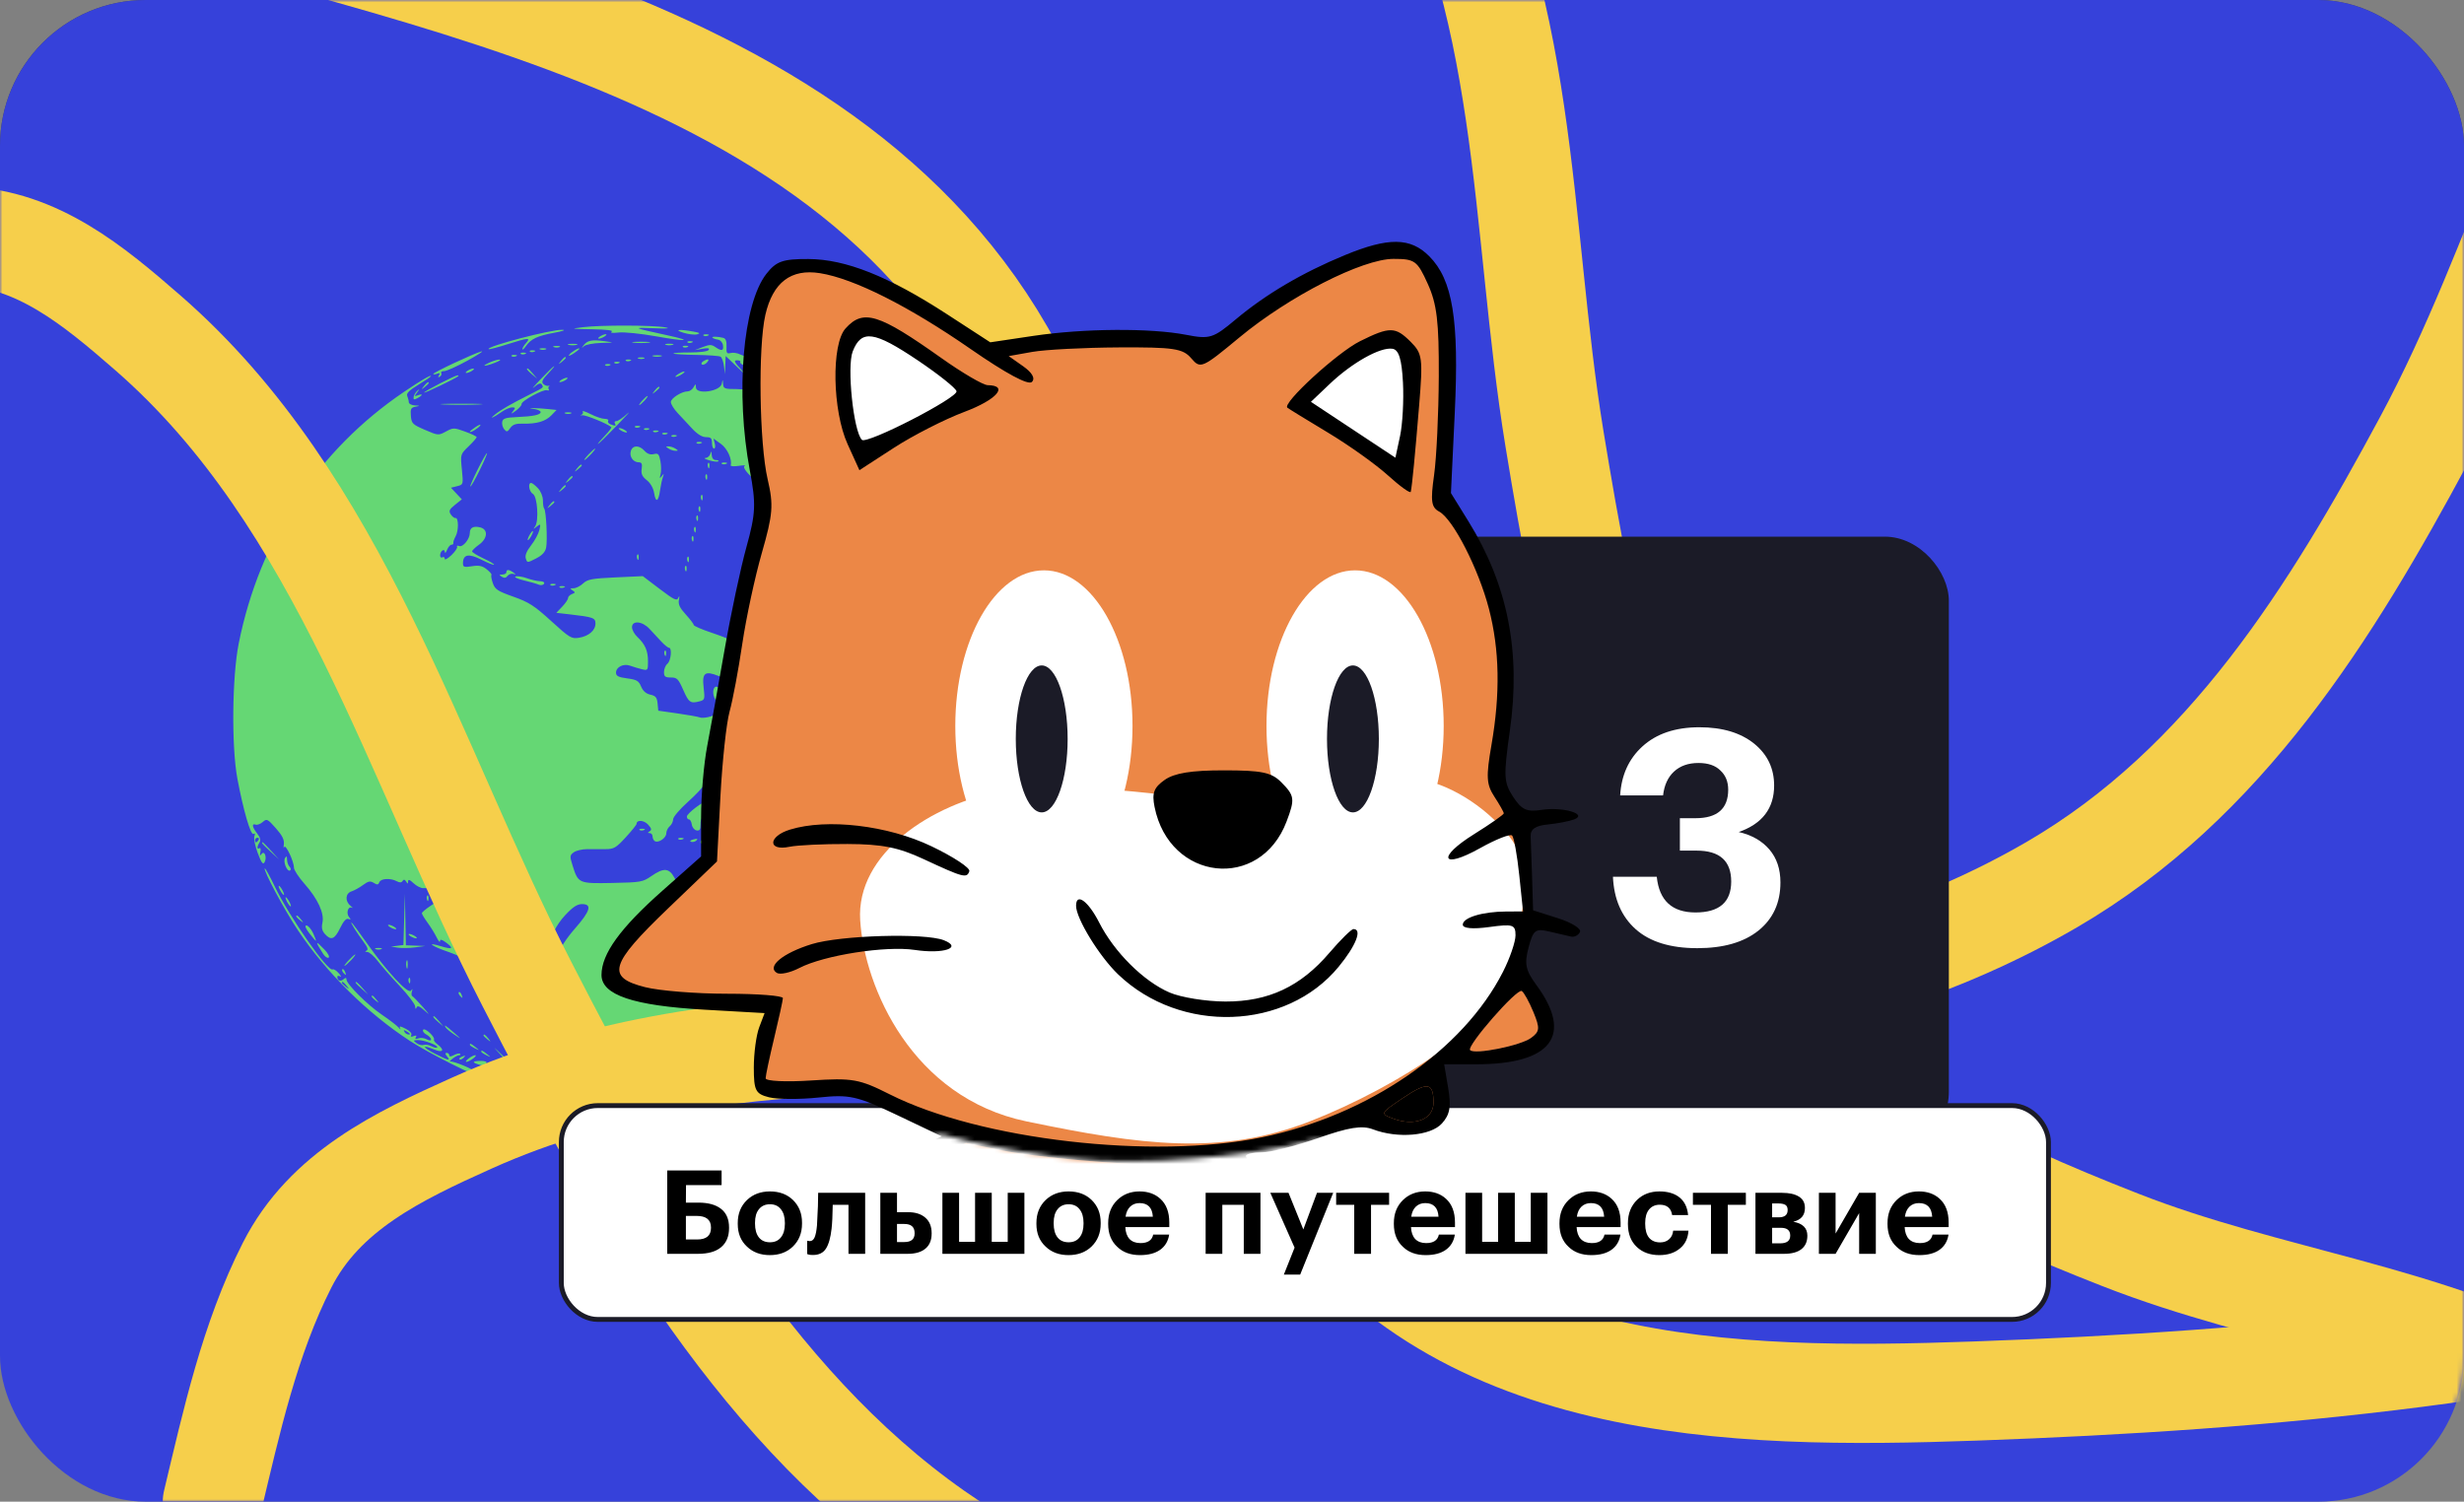 <?xml version="1.0" encoding="UTF-8"?> <svg xmlns="http://www.w3.org/2000/svg" width="507" height="309" viewBox="0 0 507 309" fill="none"><rect x="0" y="0" width="507" height="309" fill="#808080" stroke="none"/> <rect width="507" height="267" rx="30" fill="#464646"></rect> <rect width="507" height="309" rx="30" fill="#3641DA"></rect> <mask id="mask0_1065_4122" style="mask-type:alpha" maskUnits="userSpaceOnUse" x="0" y="0" width="507" height="309"> <rect width="507" height="309" rx="30" fill="#F6CF4B"></rect> </mask> <g mask="url(#mask0_1065_4122)"> <path fill-rule="evenodd" clip-rule="evenodd" d="M136.86 67.359C138.089 67.591 137.274 67.652 134.51 67.537C129.95 67.348 130.102 67.424 137.486 69.03C142.861 70.198 141.131 70.31 134.925 69.195C131.853 68.643 128.412 68.296 127.278 68.423C126 68.566 125.464 68.497 125.868 68.241C126.271 67.986 124.723 67.799 121.819 67.751C117.378 67.679 117.274 67.656 119.939 67.325C123.55 66.875 134.41 66.898 136.86 67.359ZM142.735 68.241C144 68.474 144.163 68.602 143.44 68.796C142.923 68.935 141.654 68.787 140.62 68.468C138.55 67.827 139.777 67.695 142.735 68.241ZM114.063 68.466C110.58 69.108 109.251 69.733 108.212 71.219C107.811 71.793 107.483 72.073 107.483 71.841C107.483 71.61 107.833 71.033 108.261 70.559C109.285 69.425 108.709 69.469 104.348 70.856C102.346 71.493 100.632 71.939 100.54 71.846C99.993 71.299 113.343 67.792 115.708 67.862C116.508 67.885 115.796 68.147 114.063 68.466ZM145.643 69.077C145.305 69.213 144.899 69.196 144.743 69.04C144.587 68.884 144.864 68.772 145.359 68.793C145.907 68.815 146.018 68.927 145.643 69.077ZM124.404 69.227C124.016 69.478 123.487 69.683 123.229 69.683C122.97 69.683 123.076 69.478 123.464 69.227C123.852 68.975 124.381 68.77 124.639 68.77C124.898 68.77 124.792 68.975 124.404 69.227ZM148.853 69.53C149.33 69.66 149.541 70.245 149.492 71.302C149.429 72.652 149.55 72.845 150.338 72.638C150.844 72.506 151.719 72.634 152.284 72.924C152.849 73.214 154.58 73.729 156.131 74.07C158.816 74.66 158.898 74.719 157.837 75.302C156.969 75.779 156.803 75.784 157.088 75.322C157.353 74.893 157.175 74.803 156.439 74.996C155.817 75.159 155.539 75.077 155.719 74.784C155.906 74.482 155.627 74.43 154.956 74.643C154.179 74.89 153.993 74.825 154.258 74.397C154.493 74.016 154.391 73.897 153.964 74.052C153.605 74.183 153.361 74.521 153.423 74.803C153.484 75.085 153.221 75.195 152.838 75.048C152.455 74.9 152.23 74.636 152.339 74.459C152.448 74.283 152.13 74.139 151.633 74.139C150.9 74.139 151.108 74.545 152.723 76.275C154.254 77.914 154.09 77.812 152.017 75.837L149.316 73.262L149.241 75.13L149.165 76.998L148.967 75.354C148.858 74.45 148.544 73.57 148.269 73.4C147.994 73.23 145.751 73.064 143.284 73.033C140.817 73.001 138.698 72.874 138.574 72.749C138.45 72.625 139.957 72.524 141.924 72.524C144.031 72.524 145.632 72.309 145.822 72.002C146.044 71.641 145.655 71.567 144.557 71.762L142.97 72.044L144.615 71.409C145.998 70.876 146.409 70.876 147.188 71.413C148.496 72.315 148.935 72.21 148.761 71.036C148.678 70.476 148.221 69.962 147.745 69.893C147.269 69.825 146.758 69.646 146.609 69.497C146.313 69.201 147.72 69.221 148.853 69.53ZM124.404 70.207C126.483 70.493 126.471 70.499 123.676 70.569C122.111 70.608 120.535 70.905 120.173 71.228C119.618 71.724 119.606 71.695 120.094 71.044C120.848 70.039 121.815 69.851 124.404 70.207ZM142.353 70.49C142.014 70.626 141.609 70.609 141.453 70.453C141.297 70.297 141.574 70.185 142.069 70.206C142.617 70.228 142.728 70.34 142.353 70.49ZM133.452 70.509C132.612 70.614 131.237 70.614 130.397 70.509C129.557 70.405 130.244 70.319 131.925 70.319C133.605 70.319 134.293 70.405 133.452 70.509ZM138.379 70.966C137.921 71.086 137.287 71.078 136.968 70.948C136.65 70.819 137.024 70.722 137.8 70.731C138.576 70.741 138.836 70.846 138.379 70.966ZM118.646 70.964C118.194 71.083 117.453 71.083 117.001 70.964C116.549 70.846 116.919 70.749 117.824 70.749C118.728 70.749 119.098 70.846 118.646 70.964ZM141.413 71.432C141.074 71.568 140.669 71.551 140.513 71.395C140.356 71.239 140.634 71.127 141.129 71.148C141.677 71.17 141.788 71.282 141.413 71.432ZM115.121 71.422C114.798 71.553 114.269 71.553 113.946 71.422C113.622 71.292 113.887 71.185 114.533 71.185C115.18 71.185 115.444 71.292 115.121 71.422ZM119.234 71.746C119.234 71.855 118.679 72.308 118.001 72.754C117.323 73.199 116.911 73.33 117.087 73.046C117.422 72.502 119.234 71.405 119.234 71.746ZM112.301 71.893C111.977 72.024 111.449 72.024 111.126 71.893C110.802 71.763 111.067 71.656 111.713 71.656C112.359 71.656 112.624 71.763 112.301 71.893ZM109.921 72.374C109.582 72.51 109.176 72.493 109.02 72.337C108.864 72.181 109.142 72.07 109.637 72.09C110.185 72.112 110.296 72.224 109.921 72.374ZM96.202 74.199C94.005 75.404 91.832 76.381 91.374 76.369C90.916 76.358 90.655 76.533 90.794 76.758C90.934 76.984 90.8 77.322 90.497 77.509C90.128 77.738 90.073 77.644 90.332 77.227C90.611 76.773 90.502 76.685 89.934 76.903C89.504 77.069 89.152 77.091 89.152 76.951C89.152 76.636 97.424 72.76 99.022 72.326C99.669 72.151 98.4 72.994 96.202 74.199ZM108.041 72.845C107.702 72.981 107.296 72.964 107.14 72.808C106.984 72.652 107.262 72.54 107.757 72.561C108.305 72.583 108.416 72.695 108.041 72.845ZM136.037 73.319C135.585 73.438 134.844 73.438 134.392 73.319C133.94 73.201 134.31 73.104 135.215 73.104C136.12 73.104 136.49 73.201 136.037 73.319ZM106.161 73.316C105.822 73.452 105.416 73.435 105.26 73.279C105.104 73.123 105.381 73.011 105.877 73.032C106.424 73.054 106.536 73.166 106.161 73.316ZM132.512 73.777C132.189 73.908 131.66 73.908 131.337 73.777C131.014 73.647 131.278 73.54 131.925 73.54C132.571 73.54 132.835 73.647 132.512 73.777ZM116.414 73.644C116.414 73.741 116.043 74.112 115.591 74.468C114.845 75.053 114.829 75.037 115.413 74.29C116.028 73.505 116.414 73.256 116.414 73.644ZM145.456 74.594C145.123 74.955 144.669 75.141 144.448 75.006C144.226 74.871 144.332 74.579 144.683 74.356C145.674 73.726 146.128 73.865 145.456 74.594ZM129.662 74.258C129.323 74.394 128.918 74.377 128.762 74.221C128.606 74.065 128.883 73.954 129.378 73.974C129.926 73.996 130.037 74.108 129.662 74.258ZM101.843 74.643C99.696 75.471 98.852 75.459 100.667 74.626C101.443 74.27 102.395 73.986 102.783 73.994C103.17 74.002 102.747 74.294 101.843 74.643ZM127.312 74.729C126.973 74.865 126.568 74.849 126.412 74.692C126.256 74.536 126.533 74.425 127.028 74.445C127.576 74.467 127.687 74.579 127.312 74.729ZM159.449 75.6C158.947 75.98 158.325 76.292 158.067 76.292C157.808 76.292 158.007 75.98 158.509 75.6C159.011 75.22 159.633 74.909 159.891 74.909C160.15 74.909 159.951 75.22 159.449 75.6ZM125.432 75.2C125.093 75.336 124.687 75.32 124.531 75.163C124.375 75.007 124.653 74.896 125.148 74.916C125.696 74.938 125.807 75.05 125.432 75.2ZM161.302 75.821C161.142 76.08 161.271 76.292 161.587 76.292C161.904 76.292 162.053 76.403 161.917 76.538C161.517 76.939 160.108 76.231 160.392 75.771C160.535 75.54 160.863 75.35 161.122 75.35C161.381 75.35 161.461 75.562 161.302 75.821ZM112.745 76.903C111.633 78.053 111.379 78.595 111.77 78.986C112.06 79.277 112.536 79.461 112.828 79.394C113.12 79.327 113.199 79.361 113.003 79.471C112.807 79.58 112.766 79.861 112.91 80.095C113.054 80.329 112.897 80.421 112.56 80.299C111.814 80.03 107.218 82.531 107.322 83.15C107.362 83.393 106.833 84.006 106.147 84.512C105.174 85.229 105.041 85.255 105.543 84.63C106.102 83.935 106.08 83.828 105.38 83.828C104.936 83.828 104.011 84.217 103.325 84.693C101.426 86.009 100.52 86.385 101.843 85.307C103.058 84.317 105.078 83.154 109.128 81.112C112.001 79.662 111.879 79.767 111.476 79.114C111.248 78.745 110.753 78.917 109.901 79.661C109.217 80.258 109.814 79.532 111.227 78.048C112.64 76.564 113.898 75.35 114.022 75.35C114.146 75.35 113.572 76.049 112.745 76.903ZM109.643 76.88L110.538 77.94L109.481 77.043C108.487 76.2 108.209 75.821 108.585 75.821C108.674 75.821 109.15 76.298 109.643 76.88ZM97.142 76.292C96.754 76.543 96.226 76.748 95.967 76.748C95.709 76.748 95.814 76.543 96.202 76.292C96.59 76.041 97.119 75.835 97.377 75.835C97.636 75.835 97.53 76.041 97.142 76.292ZM157.099 77.024C157.975 77.728 157.969 77.736 156.954 77.243C156.372 76.96 155.896 76.631 155.896 76.511C155.896 76.15 156.14 76.254 157.099 77.024ZM140.855 76.494C140.855 76.624 140.432 76.956 139.915 77.234C139.398 77.511 138.975 77.632 138.975 77.502C138.975 77.373 139.398 77.04 139.915 76.763C140.432 76.485 140.855 76.365 140.855 76.494ZM163.887 77.234C164.275 77.485 164.38 77.69 164.122 77.69C163.863 77.69 163.334 77.485 162.947 77.234C162.559 76.983 162.453 76.777 162.712 76.777C162.97 76.777 163.499 76.983 163.887 77.234ZM94.283 77.414C93.805 77.855 87.272 80.989 87.272 80.778C87.272 80.515 93.643 77.234 94.154 77.234C94.332 77.234 94.391 77.315 94.283 77.414ZM88.682 77.395C88.682 77.502 87.514 78.299 86.087 79.166C84.223 80.298 83.576 80.944 83.792 81.461C83.958 81.856 84.103 82.445 84.116 82.768C84.128 83.092 84.684 83.386 85.352 83.421C86.495 83.481 86.502 83.497 85.483 83.693C84.557 83.87 84.42 84.145 84.543 85.583C84.676 87.145 84.885 87.353 87.438 88.454C90.144 89.623 90.214 89.628 91.756 88.796C93.264 87.982 93.411 87.983 95.702 88.808C97.011 89.28 98.082 89.795 98.082 89.951C98.082 90.109 97.327 90.968 96.404 91.861C94.728 93.482 94.727 93.486 95.036 96.601C95.343 99.702 95.338 99.721 94.069 100.04L92.793 100.361L93.91 101.556L95.027 102.752L93.617 103.882C92.437 104.828 92.296 105.148 92.751 105.842C93.05 106.298 93.482 106.634 93.711 106.587C94.365 106.453 94.401 109.18 93.761 110.337C93.443 110.912 93.227 111.541 93.282 111.735C93.337 111.929 93.163 112.089 92.897 112.089C92.63 112.089 92.221 112.565 91.986 113.148C91.753 113.732 91.548 113.931 91.531 113.592C91.49 112.742 90.562 113.386 90.562 114.264C90.562 114.652 90.773 114.839 91.032 114.679C91.29 114.519 91.502 114.652 91.502 114.975C91.502 115.298 92.129 114.96 92.895 114.224C93.662 113.489 94.18 112.709 94.046 112.493C93.912 112.277 94.11 112.217 94.484 112.361C95.255 112.658 96.672 110.905 96.672 109.657C96.672 108.57 97.424 108.171 98.814 108.521C100.486 108.941 100.349 110.807 98.552 112.089C97.777 112.642 97.142 113.256 97.142 113.453C97.142 113.651 98.199 114.308 99.491 114.914C100.783 115.52 101.756 116.101 101.653 116.204C101.55 116.307 100.371 115.835 99.032 115.155C96.426 113.832 95.262 114.068 95.262 115.92C95.262 116.692 95.507 116.771 97.115 116.513C98.559 116.282 99.229 116.422 100.154 117.152C100.807 117.666 101.241 118.186 101.12 118.308C100.998 118.43 101.128 119.191 101.409 119.998C101.855 121.281 102.389 121.632 105.64 122.783C108.826 123.91 109.945 124.631 113.424 127.801C117.211 131.249 117.599 131.484 119.124 131.235C121.143 130.908 122.524 129.716 122.524 128.303C122.524 127.136 122.056 126.97 117.204 126.415L114.469 126.102L115.676 124.839C116.34 124.145 116.884 123.346 116.884 123.064C116.884 122.783 117.248 122.412 117.693 122.24C118.386 121.974 118.403 121.866 117.81 121.491C117.245 121.132 117.284 121.051 118.029 121.045C118.529 121.041 119.409 120.595 119.984 120.053C120.884 119.206 121.808 119.033 126.646 118.81L132.261 118.55L135.736 121.185C138.715 123.445 139.261 123.706 139.57 123.018C139.807 122.489 139.851 122.63 139.698 123.431C139.523 124.351 139.863 125.08 141.101 126.434C142 127.417 142.735 128.389 142.735 128.595C142.735 128.8 144.425 129.532 146.491 130.221C148.556 130.91 150.345 131.634 150.464 131.829C150.585 132.024 150.831 133.629 151.012 135.396C151.295 138.163 151.225 138.692 150.508 139.217C149.821 139.721 149.359 139.7 147.852 139.096C145.044 137.969 144.429 138.448 144.785 141.482C145.059 143.823 145.003 144.029 144.026 144.292C142.074 144.817 141.748 144.598 140.6 141.998C139.58 139.685 139.305 139.407 138.041 139.407C136.863 139.407 136.625 139.219 136.625 138.287C136.625 137.672 136.942 136.904 137.33 136.581C138.067 135.968 138.323 133.284 137.643 133.284C137.428 133.284 136.71 132.701 136.048 131.989C135.386 131.277 134.303 130.111 133.641 129.398C132.163 127.807 130.044 127.613 130.044 129.068C130.044 129.598 130.541 130.499 131.148 131.07C132.752 132.577 133.335 133.914 133.335 136.088C133.335 137.949 133.292 138.002 132.042 137.699C131.331 137.527 130.26 137.204 129.661 136.983C128.3 136.481 126.754 137.245 126.754 138.421C126.754 139.101 127.247 139.351 129.051 139.592C131.017 139.853 131.43 140.095 131.917 141.273C132.294 142.185 132.937 142.749 133.823 142.944C134.906 143.182 135.188 143.524 135.305 144.738L135.45 146.237L139.38 146.796C141.542 147.103 143.637 147.48 144.035 147.633C144.433 147.786 145.467 147.677 146.332 147.391C148.096 146.808 148.364 145.727 147.19 143.932C146.516 142.9 146.652 141.291 147.413 141.291C147.979 141.291 149.206 142.871 149.385 143.832C149.476 144.322 149.868 144.872 150.256 145.053C150.644 145.235 151.434 145.629 152.012 145.929C152.59 146.228 153.268 146.473 153.519 146.473C153.769 146.473 154.754 147.003 155.706 147.65C156.671 148.307 158.111 148.828 158.96 148.828C160.003 148.828 160.718 149.161 161.232 149.887C161.969 150.929 161.993 150.932 162.699 150.033C163.094 149.53 163.417 149.379 163.417 149.696C163.417 150.122 163.657 150.145 164.326 149.786C166.508 148.616 166.819 149.539 165.033 151.885C164.086 153.13 163.86 153.9 163.976 155.504C164.111 157.394 164.226 157.552 165.559 157.682C166.664 157.791 167.574 157.362 169.497 155.828C171.875 153.93 172.028 153.876 172.642 154.718C172.997 155.204 173.287 156.505 173.287 157.609C173.287 158.713 173.526 160.141 173.817 160.782C174.598 162.499 174.001 163.988 172.004 165.304C170.765 166.12 169.572 166.474 168.036 166.481C166.065 166.49 165.654 166.292 164.04 164.561C161.779 162.137 159.87 160.891 158.955 161.243C158.565 161.393 158.246 161.31 158.246 161.059C158.246 160.804 156.619 160.603 154.543 160.603H150.84L150.231 162.134C149.219 164.675 147.924 166.227 145.986 167.217C144.452 168.002 144.145 168.398 144.145 169.597C144.145 170.712 143.961 170.999 143.323 170.877C142.871 170.791 142.433 170.246 142.35 169.665C142.268 169.085 142.003 168.61 141.762 168.61C141.522 168.61 141.33 168.346 141.335 168.021C141.346 167.39 144.677 164.842 145.491 164.842C145.906 164.842 146.955 162.074 146.963 160.956C146.968 160.223 145.138 160.639 144.886 161.427C144.741 161.881 143.246 163.483 141.564 164.989C139.881 166.495 138.505 168.111 138.505 168.582C138.505 169.052 138.188 169.701 137.8 170.023C137.412 170.346 137.095 171 137.095 171.477C137.095 172.429 135.468 173.533 134.735 173.079C134.482 172.922 134.275 172.489 134.275 172.115C134.275 171.742 134.01 171.433 133.687 171.429C133.218 171.423 133.218 171.347 133.688 171.048C134.134 170.764 134.047 170.427 133.332 169.658C132.48 168.742 130.985 168.655 130.985 169.523C130.985 169.71 129.98 170.958 128.752 172.297C126.777 174.449 126.303 174.73 124.639 174.728C123.605 174.728 121.903 174.727 120.857 174.726C119.811 174.725 118.553 175.02 118.061 175.38C117.235 175.985 117.216 176.193 117.814 178.093C118.977 181.79 119.052 181.823 126.008 181.685C131.855 181.569 132.252 181.499 134.031 180.268C136.568 178.512 137.682 178.592 138.767 180.609C139.25 181.509 139.924 182.353 140.263 182.483C141.081 182.798 146.496 179.934 146.496 179.187C146.496 178.636 150.09 176.833 150.843 177.007C151.037 177.052 151.196 176.867 151.196 176.596C151.196 176.325 150.086 175.565 148.728 174.906C147.371 174.248 146.789 173.831 147.436 173.98C148.082 174.128 149.139 174.256 149.786 174.263C150.61 174.273 150.774 174.396 150.334 174.675C149.823 175 149.837 175.123 150.408 175.343C150.888 175.528 151.209 175.213 151.424 174.349C151.597 173.654 152.219 172.449 152.806 171.672C153.393 170.895 154.236 169.623 154.679 168.846C155.419 167.551 155.409 167.958 154.656 169.828C154.386 170.496 154.989 170.539 160.414 170.235C163.746 170.048 166.532 169.743 166.606 169.557C166.68 169.37 167.256 169.317 167.888 169.438C168.559 169.567 169.734 169.245 170.718 168.663C171.644 168.116 172.552 167.668 172.737 167.668C172.922 167.668 173.447 168.364 173.904 169.214C174.83 170.936 178.389 173.32 180.034 173.32C181.169 173.32 183.628 175.547 183.628 176.576C183.628 176.922 183.929 177.073 184.318 176.924C184.697 176.778 185.119 176.839 185.255 177.06C185.392 177.28 185.203 177.576 184.837 177.717C184.316 177.917 184.137 179.413 184.017 184.548L183.863 191.124L181.748 193.178C180.585 194.308 179.08 195.978 178.405 196.888C176.858 198.972 171.045 202.912 168.292 203.743C167.143 204.089 165.299 204.354 164.194 204.332C162.118 204.29 159.81 205.207 158.742 206.496C158.406 206.901 157.515 207.233 156.762 207.233C156.009 207.233 154.819 207.573 154.117 207.989C152.945 208.684 152.916 208.684 153.753 207.989C154.548 207.331 154.564 207.233 153.877 207.233C152.969 207.233 151.666 209.997 151.666 211.924C151.666 212.819 151.103 213.708 149.786 214.893C148.752 215.824 147.901 216.971 147.895 217.443C147.89 217.927 146.977 218.913 145.804 219.702C144.42 220.633 143.911 221.222 144.286 221.461C144.624 221.676 144.325 221.823 143.543 221.828C142.713 221.832 142.143 222.135 141.981 222.659C141.841 223.112 141.529 223.854 141.287 224.308C140.764 225.289 141.281 225.36 143.679 224.636C144.582 224.364 145.955 224.069 146.731 223.982C147.506 223.894 149.41 223.389 150.961 222.859C152.97 222.171 153.916 222.041 154.251 222.405C154.579 222.761 154.481 222.831 153.929 222.637C153.493 222.484 153.07 222.56 152.988 222.806C152.771 223.456 142.738 225.895 137.8 226.497C130.562 227.38 116.528 227.032 117.173 225.985C117.318 225.75 118.423 225.677 119.628 225.823C121.541 226.055 121.67 226.019 120.644 225.543C119.998 225.242 118.094 224.5 116.414 223.893C114.279 223.121 113.854 222.856 115.003 223.012L116.649 223.236L115.238 222.557C114.463 222.183 114.092 221.868 114.416 221.856C114.739 221.844 115.003 221.623 115.003 221.364C115.003 220.774 110.924 220.737 110.563 221.324C110.417 221.561 110.563 221.862 110.888 221.993C111.345 222.178 111.34 222.24 110.863 222.269C110.524 222.289 110.391 222.539 110.567 222.824C110.798 223.197 110.626 223.202 109.952 222.84C109.437 222.564 108.849 222.49 108.644 222.675C108.44 222.861 108.411 222.77 108.58 222.473C108.749 222.176 108.554 221.805 108.147 221.649C107.064 221.232 107.017 221.263 106.966 222.423C106.922 223.429 106.902 223.423 106.594 222.306C106.381 221.532 105.873 221.072 105.113 220.965C104.478 220.876 103.746 220.629 103.488 220.418C103.229 220.207 101.702 219.762 100.093 219.43C97.114 218.814 96.625 218.302 99.017 218.302C99.746 218.302 100.231 218.484 100.094 218.706C99.957 218.928 100.321 218.958 100.902 218.773C101.623 218.544 101.858 218.603 101.639 218.958C101.25 219.588 101.823 219.627 102.757 219.034C103.179 218.767 103.804 218.791 104.402 219.098C104.933 219.37 104.416 218.561 103.254 217.299C101.199 215.069 101.215 215.076 103.842 217.58L106.543 220.154L106.618 218.286L106.693 216.418L106.891 218.062C107 218.967 107.312 219.845 107.585 220.014C108.45 220.55 115.003 220.468 115.003 219.921C115.003 218.922 114.005 217.576 113.497 217.891C113.174 218.091 113.112 217.995 113.333 217.637C113.559 217.271 113.329 216.967 112.701 216.802C112.157 216.66 111.713 216.395 111.713 216.215C111.713 215.897 108.325 213.827 107.806 213.827C107.666 213.827 107.455 214.199 107.337 214.652C107.17 215.291 107.11 215.246 107.067 214.45C107.036 213.862 105.457 211.784 103.37 209.587C100 206.038 98.611 204.232 98.569 203.347C98.539 202.711 100.304 202.978 100.902 203.701C101.224 204.089 102.192 204.407 103.053 204.407C103.914 204.407 105.156 204.653 105.814 204.953C106.81 205.408 107.166 205.356 107.951 204.645C108.469 204.175 108.893 203.31 108.893 202.724C108.893 201.726 108.784 201.687 107.194 202.127C105.689 202.543 105.355 202.466 104.257 201.442C103.51 200.746 102.227 200.188 101.028 200.038C99.804 199.885 98.349 199.242 97.248 198.368C96.263 197.586 94.092 196.49 92.422 195.93C88.875 194.741 87.436 193.714 90.694 194.697C93.15 195.438 93.477 195.186 91.722 193.905C90.886 193.296 90.557 193.23 90.543 193.67C90.533 194.005 90.214 193.645 89.834 192.867C89.454 192.09 88.616 190.734 87.972 189.854C87.328 188.974 86.802 188.101 86.802 187.915C86.802 187.728 87.677 186.995 88.747 186.286L90.692 184.996L92.625 186.051C93.688 186.632 94.807 187.416 95.112 187.794C95.495 188.269 96.103 188.386 97.082 188.17C98.271 187.909 98.622 187.482 99.279 185.502C99.709 184.205 100.355 183.031 100.716 182.892C101.077 182.753 101.373 182.12 101.373 181.485C101.373 180.85 101.165 180.458 100.912 180.615C100.659 180.772 100.005 180.66 99.458 180.367C98.645 179.932 98.278 180.003 97.451 180.757C95.668 182.382 94.347 182.8 91.125 182.759C89.393 182.737 87.579 182.735 87.093 182.755C86.607 182.774 85.708 182.318 85.095 181.741C84.304 180.996 83.979 180.887 83.974 181.363C83.968 181.919 83.898 181.925 83.563 181.395C83.281 180.948 83.062 180.913 82.836 181.279C82.614 181.639 82.242 181.655 81.633 181.329C80.341 180.636 78.351 180.753 78.049 181.541C77.84 182.086 77.609 182.113 76.907 181.674C76.191 181.226 75.782 181.305 74.707 182.101C73.981 182.639 72.916 183.229 72.339 183.413C71.067 183.817 70.945 185.415 72.113 186.374C72.565 186.746 72.694 186.929 72.397 186.782C71.627 186.399 71.17 187.915 71.819 188.699C72.246 189.215 72.219 189.301 71.691 189.098C71.239 188.924 70.681 189.537 69.986 190.971C68.858 193.298 68.114 193.588 66.854 192.192C66.262 191.537 66.119 190.884 66.343 189.861C66.766 187.929 65.399 184.962 62.661 181.873C61.462 180.52 60.48 179.018 60.48 178.537C60.48 177.227 58.731 173.551 58.472 174.316C58.35 174.675 58.32 174.403 58.406 173.712C58.519 172.79 58.079 171.912 56.752 170.415C55.05 168.496 54.891 168.42 54.069 169.138C53.588 169.557 52.93 169.804 52.607 169.687C51.746 169.375 51.889 170.202 52.924 171.52C53.538 172.303 53.691 172.89 53.401 173.35C52.849 174.225 52.84 174.863 53.386 174.525C53.62 174.38 53.707 174.738 53.58 175.322C53.414 176.078 53.475 176.202 53.793 175.754C54.414 174.878 54.997 176.418 54.43 177.434C54.117 177.994 53.783 177.537 53.03 175.52C52.485 174.063 52.178 172.514 52.345 172.076C52.536 171.577 52.463 171.397 52.149 171.591C51.584 171.941 50.061 166.708 48.847 160.245C47.611 153.667 47.751 139.269 49.117 132.42C53.424 110.838 65.445 92.556 83.197 80.592C86.75 78.197 88.682 77.072 88.682 77.395ZM116.414 78.176C116.026 78.427 115.497 78.632 115.238 78.632C114.98 78.632 115.086 78.427 115.473 78.176C115.861 77.925 116.39 77.719 116.649 77.719C116.907 77.719 116.801 77.925 116.414 78.176ZM148.782 79C148.841 79.971 149.076 80.06 151.594 80.06C153.166 80.06 154.984 80.38 155.842 80.81C156.667 81.222 157.645 81.444 158.015 81.301C158.442 81.137 159.248 81.825 160.223 83.186C161.239 84.603 162.878 85.976 165.056 87.233C166.869 88.28 169.039 89.649 169.88 90.275C170.72 90.9 171.412 91.242 171.418 91.035C171.424 90.827 171.748 91.306 172.138 92.097C172.564 92.962 173.875 94.129 175.418 95.017C178.116 96.571 178.505 96.552 177.196 94.934C176.76 94.395 177.171 94.697 178.109 95.603C179.047 96.51 180.269 97.676 180.824 98.194C181.38 98.712 182.217 99.878 182.683 100.784C183.15 101.691 184.399 103.419 185.46 104.625C186.521 105.83 187.388 107.218 187.388 107.71C187.388 108.201 187.652 108.889 187.976 109.238C188.451 109.751 188.437 109.8 187.902 109.493C187.399 109.206 187.301 109.35 187.495 110.093C187.691 110.841 187.484 111.139 186.62 111.356C185.228 111.706 183.907 111.056 181.683 108.927C180.231 107.537 179.826 107.368 179.011 107.805C177.678 108.52 175.579 108.424 174.49 107.599C173.195 106.617 172.817 106.735 172.817 108.118C172.817 109.22 172.75 109.263 172.079 108.589C171.058 107.567 169.55 107.664 168.309 108.832L167.266 109.814L166.955 108.832C166.784 108.291 166.778 107.426 166.942 106.908C167.293 105.801 166.838 104.081 166.195 104.081C165.948 104.081 165.506 104.611 165.211 105.259C164.506 106.811 163.887 106.756 163.885 105.141C163.882 103.203 162.165 100.615 161.165 101.04C160.723 101.228 159.989 101.366 159.535 101.347C157.757 101.274 152.147 96.386 153.24 95.862C153.537 95.719 152.984 95.718 152.011 95.861C151.037 96.003 150.289 95.95 150.347 95.744C150.692 94.529 149.661 92.281 148.319 91.324L146.81 90.247L147.079 91.276C147.227 91.843 147.156 92.306 146.921 92.306C146.687 92.306 146.496 91.776 146.496 91.129C146.496 90.174 146.264 89.951 145.273 89.951C144.466 89.951 143.495 89.351 142.411 88.185C141.51 87.213 140.156 85.76 139.403 84.954C138.651 84.15 138.035 83.148 138.035 82.73C138.035 81.943 140.27 80.531 141.514 80.531C141.901 80.531 142.434 80.16 142.698 79.707C143.154 78.921 143.178 78.921 143.191 79.707C143.218 81.264 148.207 80.553 148.521 78.946C148.712 77.969 148.72 77.97 148.782 79ZM88.212 78.825C88.212 78.922 87.841 79.293 87.389 79.649C86.644 80.234 86.627 80.218 87.211 79.471C87.826 78.686 88.212 78.437 88.212 78.825ZM155.956 79.942C156.541 80.689 156.524 80.706 155.779 80.12C154.996 79.504 154.747 79.118 155.134 79.118C155.231 79.118 155.601 79.488 155.956 79.942ZM135.685 79.767C135.685 79.864 135.314 80.236 134.862 80.591C134.117 81.177 134.1 81.16 134.685 80.413C135.299 79.628 135.685 79.379 135.685 79.767ZM85.839 80.737C85.224 81.559 85.238 81.619 85.979 81.341C87.079 80.927 87.028 81.318 85.904 81.921C85.199 82.299 85.028 82.251 85.11 81.698C85.166 81.309 85.507 80.73 85.867 80.408C86.371 79.959 86.364 80.034 85.839 80.737ZM163.477 81.355C164.061 82.102 164.045 82.119 163.299 81.533C162.847 81.177 162.477 80.806 162.477 80.709C162.477 80.321 162.863 80.57 163.477 81.355ZM132.63 82.415C132.162 82.933 131.673 83.357 131.544 83.357C131.415 83.357 131.692 82.933 132.16 82.415C132.627 81.897 133.116 81.473 133.245 81.473C133.375 81.473 133.097 81.897 132.63 82.415ZM165.576 83.004L166.472 84.063L165.414 83.166C164.421 82.323 164.143 81.944 164.519 81.944C164.608 81.944 165.084 82.421 165.576 83.004ZM98.413 83.236C96.398 83.325 93.225 83.324 91.363 83.235C89.5 83.146 91.149 83.074 95.027 83.074C98.905 83.075 100.429 83.148 98.413 83.236ZM169.704 84.082C170.157 85.266 170.024 85.572 169.47 84.617C169.195 84.144 169.07 83.658 169.191 83.537C169.312 83.415 169.543 83.661 169.704 84.082ZM168.353 85.242C169.34 86.274 169.806 86.497 170.079 86.066C170.342 85.651 170.455 85.734 170.46 86.346C170.464 86.825 171.89 88.733 173.628 90.585C176.353 93.491 176.425 93.608 174.153 91.435C172.618 89.967 171.411 89.136 171.262 89.445C171.112 89.758 171.067 89.729 171.152 89.374C171.231 89.044 170.218 87.661 168.9 86.301C167.582 84.94 166.616 83.828 166.753 83.828C166.889 83.828 167.609 84.464 168.353 85.242ZM127 87.485C124.938 89.618 123.152 91.364 123.03 91.364C122.909 91.364 123.524 90.626 124.397 89.723C125.27 88.82 125.894 87.995 125.782 87.889C125.072 87.219 120.503 85.35 119.823 85.452C119.37 85.521 119.266 85.485 119.592 85.373C119.918 85.261 120.055 84.958 119.896 84.7C119.736 84.441 120.465 84.669 121.516 85.206C122.567 85.743 123.871 86.183 124.413 86.183C124.956 86.183 125.283 86.373 125.14 86.605C124.996 86.837 125.213 87.155 125.621 87.311C126.656 87.71 126.854 87.668 126.519 87.125C126.359 86.866 126.496 86.654 126.821 86.654C127.148 86.654 128.165 85.968 129.082 85.13C129.999 84.292 129.063 85.352 127 87.485ZM112.764 84.171L114.52 84.355L113.469 85.448C112.257 86.708 110.427 87.249 107.629 87.174C106.145 87.133 105.495 87.355 104.992 88.075C104.414 88.903 104.249 88.937 103.75 88.335C103.434 87.954 103.247 87.26 103.336 86.794C103.466 86.109 104.032 85.924 106.313 85.826C109.739 85.678 111.243 85.363 111.243 84.792C111.243 84.555 110.662 84.273 109.951 84.165C108.791 83.989 108.779 83.97 109.833 83.978C110.479 83.982 111.798 84.069 112.764 84.171ZM117.471 85.082C117.148 85.213 116.619 85.213 116.296 85.082C115.973 84.951 116.237 84.844 116.884 84.844C117.53 84.844 117.794 84.951 117.471 85.082ZM98.819 87.545C98.484 88.088 96.672 89.185 96.672 88.844C96.672 88.735 97.227 88.282 97.905 87.837C98.583 87.392 98.995 87.26 98.819 87.545ZM131.542 87.918C131.204 88.054 130.798 88.037 130.642 87.88C130.486 87.724 130.763 87.613 131.259 87.633C131.806 87.656 131.918 87.767 131.542 87.918ZM133.423 88.389C133.084 88.525 132.678 88.508 132.522 88.352C132.366 88.195 132.643 88.084 133.139 88.104C133.686 88.127 133.798 88.238 133.423 88.389ZM128.634 88.538C129.022 88.789 129.128 88.994 128.869 88.994C128.611 88.994 128.082 88.789 127.694 88.538C127.307 88.287 127.201 88.082 127.459 88.082C127.718 88.082 128.247 88.287 128.634 88.538ZM135.303 88.86C134.964 88.996 134.558 88.979 134.402 88.823C134.246 88.666 134.523 88.555 135.019 88.575C135.566 88.598 135.678 88.71 135.303 88.86ZM137.183 89.331C136.844 89.467 136.438 89.45 136.282 89.293C136.126 89.137 136.404 89.026 136.899 89.046C137.447 89.069 137.558 89.18 137.183 89.331ZM198.139 90.304C197.555 91.051 197.571 91.068 198.317 90.482C199.1 89.867 199.348 89.48 198.961 89.48C198.864 89.48 198.494 89.851 198.139 90.304ZM139.063 89.802C138.724 89.938 138.318 89.921 138.162 89.764C138.006 89.608 138.284 89.497 138.779 89.517C139.327 89.54 139.438 89.651 139.063 89.802ZM144.233 91.215C143.894 91.351 143.489 91.334 143.333 91.178C143.177 91.021 143.454 90.91 143.949 90.93C144.497 90.953 144.608 91.064 144.233 91.215ZM138.975 92.306C139.602 92.712 139.602 92.763 138.975 92.763C138.587 92.763 137.953 92.557 137.565 92.306C136.938 91.9 136.938 91.85 137.565 91.85C137.953 91.85 138.587 92.055 138.975 92.306ZM132.623 92.77C133.184 93.391 133.818 93.615 134.517 93.44C135.423 93.212 135.611 93.409 135.886 94.881C136.061 95.819 136.074 97.054 135.914 97.626C135.674 98.481 135.72 98.54 136.168 97.958C136.621 97.372 136.658 97.412 136.388 98.194C136.209 98.712 135.949 99.936 135.81 100.913C135.476 103.273 134.929 103.515 134.594 101.451C134.429 100.429 133.842 99.401 133.081 98.801C132.128 98.051 131.884 97.507 132.035 96.477C132.186 95.447 132.044 95.132 131.431 95.132C130.286 95.132 129.445 93.928 129.802 92.8C130.19 91.575 131.531 91.561 132.623 92.77ZM121.584 93.484C120.977 94.131 120.374 94.661 120.245 94.661C120.116 94.661 120.507 94.131 121.114 93.484C121.721 92.836 122.324 92.306 122.453 92.306C122.582 92.306 122.191 92.836 121.584 93.484ZM146.441 93.601C146.475 94.255 146.796 94.661 147.279 94.661C147.71 94.661 147.945 94.779 147.8 94.924C147.657 95.068 146.828 94.981 145.96 94.73C145.091 94.48 144.735 94.256 145.169 94.233C145.602 94.21 146.053 93.82 146.172 93.366C146.333 92.746 146.4 92.804 146.441 93.601ZM189.882 96.375C190.338 96.832 192.559 94.666 192.559 93.764C192.559 93.262 192.085 93.505 191.055 94.537C190.228 95.366 189.7 96.193 189.882 96.375ZM98.689 96.764C97.734 98.698 96.876 100.204 96.782 100.109C96.573 99.9 99.885 93.248 100.199 93.248C100.323 93.248 99.643 94.83 98.689 96.764ZM195.849 93.897C195.849 93.995 195.479 94.366 195.026 94.722C194.281 95.307 194.264 95.29 194.849 94.543C195.463 93.759 195.849 93.51 195.849 93.897ZM149.404 95.454C149.065 95.59 148.659 95.573 148.503 95.417C148.347 95.26 148.624 95.149 149.12 95.169C149.667 95.192 149.779 95.304 149.404 95.454ZM145.988 95.878C145.966 96.427 145.854 96.538 145.705 96.163C145.569 95.823 145.586 95.416 145.742 95.26C145.898 95.103 146.009 95.381 145.988 95.878ZM119.704 95.781C119.704 95.879 119.333 96.25 118.881 96.606C118.136 97.191 118.119 97.174 118.704 96.427C119.318 95.643 119.704 95.394 119.704 95.781ZM145.518 98.233C145.496 98.782 145.384 98.893 145.234 98.518C145.099 98.178 145.116 97.771 145.272 97.615C145.428 97.459 145.539 97.736 145.518 98.233ZM117.824 98.136C117.824 98.234 117.453 98.605 117.001 98.961C116.256 99.546 116.239 99.53 116.823 98.782C117.438 97.998 117.824 97.749 117.824 98.136ZM110.691 100.461C111.275 101.084 111.713 102.162 111.713 102.974C111.713 103.755 111.831 104.514 111.976 104.658C112.375 105.059 112.68 111.206 112.374 112.688C112.187 113.594 111.55 114.277 110.293 114.92C108.493 115.84 108.481 115.84 108.189 114.918C107.991 114.292 108.345 113.413 109.279 112.215C110.04 111.239 110.807 109.82 110.983 109.062C111.279 107.784 111.241 107.733 110.45 108.356C109.703 108.945 109.661 108.94 110.105 108.321C110.912 107.196 110.576 102.152 109.66 101.639C108.879 101.201 108.574 99.371 109.281 99.371C109.495 99.371 110.129 99.862 110.691 100.461ZM116.414 100.02C116.414 100.118 116.043 100.489 115.591 100.845C114.845 101.43 114.829 101.414 115.413 100.667C116.028 99.882 116.414 99.633 116.414 100.02ZM196.129 101.844L197.024 102.904L195.966 102.007C195.385 101.513 194.909 101.036 194.909 100.947C194.909 100.57 195.287 100.848 196.129 101.844ZM144.578 102.472C144.556 103.021 144.444 103.132 144.294 102.757C144.159 102.417 144.175 102.01 144.332 101.854C144.488 101.698 144.599 101.976 144.578 102.472ZM114.063 103.317C114.063 103.415 113.693 103.786 113.241 104.142C112.495 104.727 112.479 104.711 113.063 103.964C113.677 103.179 114.063 102.93 114.063 103.317ZM202.468 105.137C201.345 106.415 201.343 106.437 202.235 107.492L203.134 108.556L202.052 107.637L200.971 106.718L199.868 108.103L198.765 109.489L199.695 111.316C200.391 112.683 200.49 113.277 200.09 113.676C199.689 114.074 199.64 113.98 199.896 113.307C200.134 112.682 200.072 112.508 199.694 112.742C199.328 112.969 199.251 112.816 199.459 112.271C199.668 111.726 199.591 111.573 199.224 111.8C198.858 112.027 198.781 111.874 198.989 111.329C199.193 110.798 199.119 110.633 198.773 110.847C198.479 111.029 198.007 110.725 197.706 110.161C197.278 109.36 197.29 109.226 197.762 109.518C198.189 109.783 198.271 109.657 198.049 109.08C197.845 108.546 197.919 108.383 198.269 108.599C198.561 108.78 199.179 108.422 199.648 107.8C200.481 106.694 200.473 106.644 199.241 105.259L197.984 103.846L199.366 105.134L200.748 106.422L202.175 105.134L203.601 103.846L202.468 105.137ZM144.108 104.827C144.086 105.376 143.974 105.487 143.824 105.112C143.689 104.772 143.705 104.365 143.862 104.209C144.018 104.053 144.128 104.331 144.108 104.827ZM143.638 106.711C143.616 107.26 143.504 107.371 143.354 106.996C143.219 106.656 143.235 106.25 143.391 106.093C143.548 105.937 143.658 106.215 143.638 106.711ZM143.168 109.066C143.146 109.615 143.034 109.727 142.884 109.351C142.748 109.011 142.765 108.605 142.921 108.448C143.077 108.292 143.188 108.57 143.168 109.066ZM109.363 110.205C109.086 110.723 108.754 111.147 108.625 111.147C108.496 111.147 108.616 110.723 108.893 110.205C109.17 109.686 109.502 109.263 109.631 109.263C109.76 109.263 109.64 109.686 109.363 110.205ZM142.698 110.95C142.676 111.499 142.564 111.611 142.414 111.235C142.278 110.895 142.295 110.489 142.451 110.332C142.607 110.176 142.718 110.454 142.698 110.95ZM172.238 113.031C172.238 113.937 172.141 114.309 172.023 113.855C171.905 113.401 171.905 112.66 172.023 112.206C172.141 111.753 172.238 112.124 172.238 113.031ZM169.02 113.305C168.997 113.854 168.886 113.966 168.736 113.59C168.6 113.25 168.617 112.844 168.773 112.687C168.929 112.531 169.04 112.809 169.02 113.305ZM197.031 115.415C197.205 116.213 197.222 116.992 197.069 117.146C196.915 117.301 196.789 117.01 196.789 116.501C196.789 115.991 196.559 115.344 196.278 115.062C195.941 114.725 195.928 114.45 196.239 114.257C196.5 114.096 196.856 114.618 197.031 115.415ZM131.417 114.718C131.395 115.267 131.283 115.379 131.134 115.003C130.998 114.663 131.015 114.257 131.171 114.1C131.327 113.944 131.438 114.222 131.417 114.718ZM189.915 115.169C190.369 116.353 190.235 116.658 189.681 115.704C189.407 115.231 189.281 114.745 189.402 114.624C189.523 114.502 189.754 114.748 189.915 115.169ZM141.758 115.189C141.736 115.738 141.624 115.85 141.474 115.474C141.338 115.134 141.355 114.728 141.511 114.571C141.667 114.415 141.778 114.693 141.758 115.189ZM170.585 115.28C171.741 115.43 171.872 115.631 171.83 117.183C171.777 119.159 171.063 121.867 170.984 120.392C170.951 119.768 170.765 119.639 170.35 119.95C170.026 120.193 168.955 120.448 167.969 120.518L166.175 120.644L166.324 118.896C166.504 116.763 168.562 115.017 170.585 115.28ZM200.336 118.33L202.194 120.331L200.197 118.469C198.339 116.738 197.983 116.328 198.339 116.328C198.415 116.328 199.314 117.228 200.336 118.33ZM141.288 117.073C141.266 117.622 141.154 117.734 141.004 117.358C140.868 117.018 140.885 116.612 141.041 116.455C141.197 116.299 141.308 116.577 141.288 117.073ZM105.603 117.784C106.229 118.228 106.229 118.262 105.603 118.088C105.215 117.982 104.686 118.173 104.428 118.515C104.105 118.942 103.737 118.994 103.253 118.681C102.651 118.292 102.667 118.225 103.37 118.219C103.822 118.215 104.193 118 104.193 117.741C104.193 117.137 104.712 117.153 105.603 117.784ZM197.692 118.957C197.669 119.506 197.558 119.618 197.408 119.242C197.272 118.902 197.289 118.496 197.445 118.339C197.601 118.183 197.712 118.461 197.692 118.957ZM108.423 118.981C109.328 119.306 110.556 119.584 111.153 119.598C111.799 119.614 112.113 119.829 111.928 120.128C111.758 120.405 111.269 120.482 110.843 120.3C110.417 120.118 109.02 119.719 107.74 119.413C106.46 119.107 105.719 118.752 106.095 118.624C106.47 118.496 107.518 118.657 108.423 118.981ZM191.795 119.879C192.249 121.063 192.115 121.369 191.561 120.414C191.287 119.941 191.161 119.455 191.283 119.334C191.403 119.212 191.635 119.458 191.795 119.879ZM114.151 120.418C113.812 120.554 113.407 120.537 113.251 120.38C113.095 120.224 113.372 120.113 113.867 120.133C114.415 120.156 114.526 120.267 114.151 120.418ZM116.031 120.889C115.693 121.025 115.287 121.008 115.131 120.851C114.975 120.695 115.252 120.584 115.747 120.604C116.295 120.627 116.406 120.738 116.031 120.889ZM198.125 121.98C198.125 122.628 198.018 122.893 197.888 122.569C197.757 122.245 197.757 121.715 197.888 121.391C198.018 121.068 198.125 121.332 198.125 121.98ZM170.637 124.118C170.168 127.661 169.575 128.728 169.863 125.513C170.002 123.958 170.303 122.483 170.531 122.234C170.773 121.971 170.817 122.76 170.637 124.118ZM198.488 130.929C198.488 134.167 198.413 135.492 198.321 133.873C198.229 132.254 198.229 129.605 198.321 127.985C198.413 126.366 198.488 127.691 198.488 130.929ZM193.932 126.494C193.909 127.042 193.798 127.154 193.648 126.779C193.512 126.439 193.529 126.032 193.685 125.876C193.841 125.719 193.952 125.997 193.932 126.494ZM170.844 131.484C170.921 134.483 171.077 135.136 171.76 135.315C172.543 135.52 172.543 135.533 171.76 135.585C171.177 135.623 170.937 136.04 170.937 137.014C170.937 138.745 171.384 139.948 171.907 139.625C172.31 139.375 178.928 142.511 178.928 142.952C178.928 143.081 177.426 142.429 175.59 141.502C173.753 140.576 172.161 139.908 172.051 140.018C171.941 140.129 172.063 140.778 172.322 141.462C172.73 142.535 172.672 142.705 171.898 142.705C171.343 142.705 170.925 143.107 170.799 143.764C170.611 144.742 170.59 144.748 170.531 143.846C170.496 143.309 169.938 142.371 169.292 141.762C168.646 141.154 168.117 140.36 168.117 139.998C168.117 139.097 169.173 138.112 169.884 138.349C170.264 138.476 170.467 138.039 170.467 137.091C170.467 136.248 170.221 135.636 169.88 135.632C169.429 135.627 169.424 135.541 169.857 135.265C170.187 135.055 170.49 133.443 170.586 131.387L170.751 127.868L170.844 131.484ZM195.342 132.146C195.319 132.695 195.208 132.806 195.058 132.431C194.922 132.091 194.939 131.684 195.095 131.528C195.251 131.371 195.362 131.649 195.342 132.146ZM157.114 133.118C158.3 133.68 158.326 133.728 157.306 133.483C156.66 133.329 155.655 133.218 155.074 133.238C153.794 133.281 153.696 133.007 154.881 132.696C155.358 132.572 156.362 132.761 157.114 133.118ZM152.694 132.664C152.355 132.8 151.949 132.783 151.793 132.627C151.637 132.47 151.915 132.359 152.41 132.379C152.958 132.402 153.069 132.514 152.694 132.664ZM195.812 134.109C195.837 134.821 195.579 135.166 195.026 135.161C194.519 135.157 194.402 135.021 194.721 134.808C195.005 134.618 195.359 134.144 195.506 133.755C195.686 133.283 195.787 133.401 195.812 134.109ZM165.384 134.29C165.724 134.506 166.478 134.686 167.059 134.69C167.641 134.694 168.117 134.903 168.117 135.154C168.117 135.404 167.821 135.496 167.459 135.357C166.676 135.056 166.047 135.894 166.503 136.632C166.727 136.995 166.947 136.96 167.229 136.514C167.548 136.009 167.634 136.04 167.64 136.66C167.644 137.091 167.911 137.56 168.235 137.701C168.557 137.842 168.241 137.837 167.529 137.689C166.486 137.473 166.238 137.59 166.244 138.297C166.25 139.046 166.324 139.07 166.759 138.465C167.18 137.878 167.219 137.904 166.986 138.622C166.832 139.096 166.707 139.673 166.707 139.902C166.707 140.132 166.39 140.198 166.002 140.049C165.497 139.855 165.299 140.093 165.304 140.888C165.31 141.798 165.4 141.871 165.805 141.291C166.195 140.733 166.238 140.8 166.012 141.61C165.854 142.174 166.056 143.429 166.461 144.4C167.181 146.127 167.17 146.193 165.945 147.474C164.462 149.026 164.167 149.008 162.168 147.24L160.638 145.888L161.782 143.625C162.412 142.38 163.134 140.435 163.388 139.302C163.848 137.242 163.609 134.994 162.972 135.388C162.785 135.504 162.633 135.307 162.633 134.952C162.633 134.183 164.506 133.733 165.384 134.29ZM160.859 134.182C160.714 134.417 160.173 134.498 159.656 134.362C158.362 134.024 158.479 133.755 159.919 133.755C160.581 133.755 161.004 133.947 160.859 134.182ZM137.058 134.501C137.035 135.05 136.924 135.161 136.774 134.786C136.638 134.446 136.655 134.039 136.811 133.883C136.967 133.727 137.078 134.004 137.058 134.501ZM193.146 135.48C192.823 135.611 192.294 135.611 191.971 135.48C191.648 135.35 191.912 135.243 192.559 135.243C193.205 135.243 193.469 135.35 193.146 135.48ZM196.245 136.581C196.245 137.229 196.138 137.494 196.008 137.17C195.877 136.847 195.877 136.317 196.008 135.993C196.138 135.669 196.245 135.934 196.245 136.581ZM188.681 135.977C187.97 136.084 186.806 136.084 186.096 135.977C185.385 135.869 185.966 135.781 187.388 135.781C188.81 135.781 189.392 135.869 188.681 135.977ZM179.045 135.98C178.205 136.084 176.83 136.084 175.99 135.98C175.15 135.876 175.837 135.79 177.518 135.79C179.198 135.79 179.886 135.876 179.045 135.98ZM196.697 139.643C196.688 140.42 196.583 140.681 196.463 140.223C196.344 139.764 196.352 139.129 196.481 138.81C196.609 138.491 196.707 138.866 196.697 139.643ZM198.107 140.114C198.098 140.891 197.993 141.152 197.873 140.694C197.754 140.235 197.762 139.6 197.891 139.281C198.02 138.962 198.117 139.337 198.107 140.114ZM197.447 144.706C197.021 148.048 196.789 148.117 196.789 144.903C196.789 143.378 196.998 142.233 197.275 142.233C197.588 142.233 197.649 143.113 197.447 144.706ZM183.421 145.321C184.297 146.025 184.291 146.033 183.276 145.54C182.694 145.257 182.218 144.928 182.218 144.808C182.218 144.447 182.462 144.551 183.421 145.321ZM185.771 146.734C186.647 147.438 186.641 147.446 185.626 146.953C185.044 146.67 184.568 146.341 184.568 146.221C184.568 145.86 184.812 145.964 185.771 146.734ZM170.349 149.063C170.344 150.099 170.247 150.468 170.135 149.882C170.023 149.296 170.027 148.448 170.144 147.998C170.262 147.547 170.354 148.027 170.349 149.063ZM189.804 149.326L190.914 150.297L189.621 149.508C188.91 149.074 188.328 148.638 188.328 148.538C188.328 148.17 188.721 148.38 189.804 149.326ZM197.648 151.869C197.724 154.959 197.83 155.254 199.492 157.029L201.254 158.911L199.304 157.284C198.231 156.389 197.278 155.445 197.186 155.186C197.094 154.927 197.142 153.338 197.292 151.654L197.567 148.592L197.648 151.869ZM193.559 152.007C194.143 152.754 194.127 152.771 193.381 152.185C192.929 151.829 192.559 151.458 192.559 151.361C192.559 150.973 192.945 151.222 193.559 152.007ZM195.632 153.558C196.346 154.348 196.365 154.468 195.741 154.228C195.323 154.068 194.866 153.634 194.725 153.266C194.374 152.349 194.608 152.424 195.632 153.558ZM169.905 153.773C169.896 154.55 169.791 154.811 169.671 154.353C169.552 153.895 169.56 153.259 169.689 152.94C169.818 152.621 169.915 152.996 169.905 153.773ZM197.141 159.896C197.135 160.933 197.039 161.301 196.927 160.715C196.814 160.129 196.819 159.281 196.936 158.831C197.054 158.381 197.146 158.86 197.141 159.896ZM202.49 160.485C203.074 161.232 203.057 161.249 202.312 160.663C201.86 160.308 201.489 159.937 201.489 159.839C201.489 159.451 201.875 159.701 202.49 160.485ZM192.544 161.781C192.544 162.04 192.339 162.569 192.089 162.958C191.838 163.347 191.633 163.453 191.633 163.194C191.633 162.935 191.838 162.405 192.089 162.016C192.339 161.627 192.544 161.521 192.544 161.781ZM196.697 164.136C196.688 164.913 196.583 165.174 196.463 164.715C196.344 164.257 196.352 163.621 196.481 163.302C196.609 162.984 196.707 163.358 196.697 164.136ZM191.109 165.078C191.109 165.337 190.704 166.291 190.209 167.197C189.713 168.104 189.308 168.634 189.308 168.375C189.308 168.116 189.713 167.162 190.209 166.255C190.704 165.348 191.109 164.819 191.109 165.078ZM156.366 166.227C156.366 166.471 156.157 166.8 155.901 166.958C155.635 167.123 155.556 166.934 155.717 166.515C156.029 165.699 156.366 165.55 156.366 166.227ZM196.282 167.001C196.259 167.55 196.148 167.661 195.998 167.286C195.862 166.946 195.879 166.539 196.035 166.383C196.191 166.226 196.302 166.504 196.282 167.001ZM167.61 167.943C167.587 168.492 167.476 168.603 167.326 168.228C167.19 167.888 167.207 167.481 167.363 167.325C167.519 167.168 167.63 167.446 167.61 167.943ZM188.328 170.965C187.801 172.002 187.263 172.849 187.134 172.849C187.005 172.849 187.331 172.002 187.858 170.965C188.386 169.929 188.923 169.081 189.053 169.081C189.182 169.081 188.856 169.929 188.328 170.965ZM132.483 170.816C132.144 170.952 131.738 170.935 131.582 170.779C131.426 170.622 131.703 170.511 132.199 170.531C132.746 170.554 132.858 170.666 132.483 170.816ZM195.342 171.711C195.319 172.26 195.208 172.371 195.058 171.996C194.922 171.656 194.939 171.249 195.095 171.093C195.251 170.937 195.362 171.214 195.342 171.711ZM202.429 172.085C202.429 172.183 202.059 172.554 201.607 172.91C200.861 173.495 200.845 173.479 201.429 172.732C202.043 171.947 202.429 171.698 202.429 172.085ZM143.314 172.928C143.041 173.203 142.54 173.334 142.201 173.221C141.849 173.103 142.062 172.889 142.698 172.723C143.479 172.518 143.663 172.579 143.314 172.928ZM140.473 172.7C140.134 172.836 139.729 172.819 139.572 172.663C139.416 172.506 139.694 172.395 140.189 172.416C140.737 172.438 140.848 172.55 140.473 172.7ZM52.489 172.849C52.489 173.108 52.582 173.32 52.696 173.32C52.811 173.32 53.034 173.108 53.194 172.849C53.354 172.59 53.261 172.378 52.987 172.378C52.713 172.378 52.489 172.59 52.489 172.849ZM194.872 173.595C194.849 174.144 194.738 174.255 194.588 173.88C194.452 173.54 194.469 173.133 194.625 172.977C194.781 172.821 194.892 173.099 194.872 173.595ZM145.556 173.32C146.126 173.69 146.058 173.778 145.203 173.784C144.622 173.788 144.145 173.579 144.145 173.32C144.145 172.73 144.644 172.73 145.556 173.32ZM203.084 173.71C203.529 174.431 201.956 178.084 201.36 177.714C201.043 177.519 200.973 177.702 201.168 178.211C201.451 178.95 198.089 186.509 197.477 186.509C197.344 186.509 197.557 185.883 197.952 185.119C198.798 183.48 198.854 183.041 198.164 183.469C197.887 183.64 198.106 182.904 198.653 181.831C199.258 180.641 199.853 180.01 200.177 180.211C200.527 180.427 200.606 180.27 200.407 179.751C200.025 178.754 200.994 176.546 201.638 176.945C201.933 177.128 201.999 176.93 201.809 176.435C201.609 175.911 201.682 175.739 202.015 175.945C202.348 176.152 202.433 175.952 202.255 175.381C201.933 174.344 202.621 172.958 203.084 173.71ZM199.872 174.001C199.37 174.404 198.753 174.733 198.501 174.733C197.904 174.733 198.17 174.516 199.609 173.829C200.717 173.301 200.732 173.31 199.872 174.001ZM55.805 175.087L57.425 176.853L55.662 175.23C54.022 173.719 53.683 173.32 54.042 173.32C54.121 173.32 54.914 174.115 55.805 175.087ZM185.978 175.204C185.701 175.723 185.37 176.146 185.24 176.146C185.111 176.146 185.231 175.723 185.508 175.204C185.785 174.686 186.117 174.262 186.246 174.262C186.375 174.262 186.255 174.686 185.978 175.204ZM194.609 175.44C194.772 175.866 194.611 176.146 194.204 176.146C193.796 176.146 193.636 175.866 193.799 175.44C193.948 175.051 194.13 174.733 194.204 174.733C194.278 174.733 194.46 175.051 194.609 175.44ZM192.177 176.468C191.838 176.604 191.432 176.587 191.276 176.431C191.12 176.275 191.397 176.163 191.893 176.184C192.44 176.206 192.552 176.318 192.177 176.468ZM59.063 176.877C59.066 177.408 59.3 178.072 59.581 178.354C59.862 178.636 59.911 178.978 59.691 179.115C59.084 179.49 58.193 177.274 58.656 176.542C58.95 176.077 59.057 176.165 59.063 176.877ZM189.386 176.929C189.063 177.06 188.534 177.06 188.211 176.929C187.888 176.799 188.152 176.692 188.798 176.692C189.445 176.692 189.709 176.799 189.386 176.929ZM56.513 182.369C59.546 188.67 67.498 200.064 68.451 199.473C68.651 199.349 69.213 199.704 69.7 200.26C70.187 200.817 70.321 201.117 69.998 200.928C69.674 200.739 69.41 200.773 69.41 201.004C69.41 201.791 70.027 202.046 70.66 201.519C71.126 201.132 71.29 201.138 71.29 201.543C71.29 202.482 75.618 206.79 78.576 208.795C80.127 209.847 81.676 211.039 82.019 211.443C82.361 211.848 82.496 211.896 82.319 211.551C82.082 211.089 82.386 211.125 83.475 211.689C84.349 212.142 84.819 212.671 84.625 212.986C84.408 213.337 84.571 213.412 85.104 213.206C85.647 212.998 85.8 213.074 85.574 213.442C85.346 213.811 85.501 213.886 86.053 213.674C86.502 213.501 87.277 213.578 87.775 213.846C88.37 214.164 88.682 214.169 88.682 213.86C88.682 213.601 88.252 213.16 87.728 212.878C87.204 212.597 86.907 212.154 87.067 211.894C87.382 211.384 89.561 213.363 89.293 213.913C89.207 214.089 89.51 214.513 89.966 214.855C91.58 216.062 91.184 216.73 89.317 215.948C86.697 214.851 86.867 215.491 89.559 216.858C92.296 218.247 92.792 218.351 91.972 217.36C91.568 216.872 91.55 216.654 91.915 216.654C92.204 216.654 92.442 216.873 92.442 217.141C92.442 217.465 92.771 217.452 93.422 217.103C93.962 216.814 94.526 216.7 94.675 216.851C94.826 217.002 94.742 217.125 94.49 217.125C94.238 217.125 93.621 217.446 93.119 217.838C92.618 218.23 92.418 218.5 92.677 218.438C93.269 218.295 97.608 220.085 97.61 220.474C97.611 220.633 98.194 220.693 98.905 220.609C99.685 220.516 99.832 220.563 99.276 220.728C98.459 220.969 98.512 221.074 99.746 221.648C100.924 222.196 100.957 222.254 99.962 222.022C97.77 221.511 88.209 216.711 84.323 214.172C75.54 208.433 67.182 200.179 61.343 191.476C58.603 187.394 54.129 179.056 54.486 178.698C54.583 178.602 55.495 180.254 56.513 182.369ZM198.702 182.976C198.702 183.235 199.005 182.917 199.374 182.27C199.744 181.622 200.046 180.88 200.046 180.621C200.046 180.362 199.744 180.68 199.374 181.328C199.005 181.975 198.702 182.717 198.702 182.976ZM58.13 183.212C58.406 183.73 58.527 184.154 58.398 184.154C58.268 184.154 57.936 183.73 57.66 183.212C57.383 182.694 57.262 182.27 57.392 182.27C57.521 182.27 57.853 182.694 58.13 183.212ZM197.259 185.096C196.982 185.614 196.65 186.038 196.521 186.038C196.392 186.038 196.512 185.614 196.789 185.096C197.066 184.578 197.398 184.154 197.527 184.154C197.656 184.154 197.536 184.578 197.259 185.096ZM88.174 184.899C88.152 185.448 88.04 185.56 87.891 185.184C87.755 184.844 87.772 184.438 87.928 184.281C88.084 184.125 88.195 184.403 88.174 184.899ZM83.411 189.217L83.511 194.516L85.509 194.587L87.507 194.657L85.391 194.94C84.228 195.095 82.642 195.122 81.866 194.998L80.456 194.774L81.734 194.615L83.011 194.456L83.161 189.187L83.31 183.918L83.411 189.217ZM59.54 185.567C59.816 186.085 59.937 186.509 59.808 186.509C59.678 186.509 59.346 186.085 59.07 185.567C58.793 185.049 58.672 184.625 58.802 184.625C58.931 184.625 59.263 185.049 59.54 185.567ZM116.282 188.331C114.401 190.346 113.135 192.97 113.126 194.869C113.123 195.568 112.678 195.608 111.713 194.997C111.204 194.674 110.92 194.775 110.689 195.358C110.156 196.703 110.267 198.662 110.891 198.914C111.255 199.062 111.179 199.166 110.69 199.189C110.257 199.209 109.811 199.491 109.7 199.815C109.589 200.139 109.553 200.032 109.622 199.579C109.795 198.425 109.022 198.547 108.647 199.732C108.276 200.904 108.309 200.945 109.951 201.358C111.014 201.626 111.484 201.423 112.619 200.204C113.377 199.391 114.333 197.726 114.744 196.503C115.193 195.163 116.606 193.007 118.302 191.074C121.468 187.464 121.883 186.038 119.768 186.038C118.765 186.038 117.878 186.621 116.282 188.331ZM190.175 186.744C190.175 187.003 189.873 187.745 189.503 188.393C189.134 189.04 188.832 189.358 188.832 189.099C188.832 188.84 189.134 188.098 189.503 187.451C189.873 186.803 190.175 186.485 190.175 186.744ZM196.789 187.922C196.512 188.44 196.18 188.864 196.051 188.864C195.922 188.864 196.042 188.44 196.319 187.922C196.596 187.404 196.928 186.98 197.057 186.98C197.186 186.98 197.066 187.404 196.789 187.922ZM61.95 189.217C62.534 189.964 62.518 189.981 61.772 189.395C60.989 188.779 60.741 188.393 61.127 188.393C61.225 188.393 61.595 188.764 61.95 189.217ZM192.94 191.514C192.084 192.712 189.639 195.553 187.506 197.825C185.373 200.098 183.625 202.35 183.621 202.829C183.616 203.398 183.491 203.508 183.261 203.145C183.021 202.766 181.839 203.438 179.543 205.258C177.246 207.079 176.352 208.055 176.729 208.331C177.085 208.591 176.989 208.641 176.46 208.47C176.008 208.324 175.638 208.41 175.638 208.661C175.638 208.912 175.39 209.117 175.087 209.117C174.784 209.117 174.14 209.477 173.654 209.917C173.169 210.358 172.412 210.768 171.972 210.829C171.23 210.934 171.231 210.898 171.987 210.336C172.436 210.003 172.665 209.593 172.497 209.424C172.329 209.255 172.59 209.117 173.078 209.117C173.566 209.117 175.229 207.899 176.773 206.409C178.317 204.919 179.302 204.072 178.962 204.525C178.621 204.978 178.542 205.349 178.785 205.349C179.641 205.349 188.173 196.926 191.139 193.151C194.436 188.957 195.381 188.098 192.94 191.514ZM75.451 194.02C79.613 199.928 83.992 204.651 84.566 203.85C84.898 203.386 84.946 203.429 84.757 204.023C84.618 204.46 84.651 204.888 84.83 204.973C85.01 205.06 86.002 206.078 87.037 207.238C88.401 208.768 88.511 208.982 87.441 208.016C86.368 207.049 85.897 206.857 85.715 207.313C85.552 207.724 85.453 207.647 85.428 207.091C85.408 206.624 83.957 204.717 82.203 202.852C80.45 200.987 78.415 198.667 77.682 197.695C76.949 196.724 76.004 195.912 75.582 195.892C75.103 195.869 75.034 195.766 75.398 195.619C75.812 195.451 75.659 194.948 74.873 193.89C73.398 191.903 72.079 189.806 72.303 189.806C72.402 189.806 73.819 191.702 75.451 194.02ZM81.161 190.748C81.549 190.999 81.655 191.204 81.396 191.204C81.138 191.204 80.609 190.999 80.221 190.748C79.833 190.497 79.728 190.291 79.986 190.291C80.245 190.291 80.773 190.497 81.161 190.748ZM64.418 192.004C64.829 192.867 65.088 193.574 64.993 193.574C64.899 193.574 64.284 192.867 63.627 192.004C62.859 190.997 62.654 190.434 63.051 190.434C63.392 190.434 64.007 191.14 64.418 192.004ZM187.858 191.69C187.582 192.208 187.25 192.632 187.12 192.632C186.991 192.632 187.111 192.208 187.388 191.69C187.665 191.172 187.997 190.748 188.126 190.748C188.256 190.748 188.135 191.172 187.858 191.69ZM85.391 192.632C85.779 192.883 85.885 193.088 85.626 193.088C85.368 193.088 84.839 192.883 84.451 192.632C84.064 192.381 83.958 192.175 84.216 192.175C84.475 192.175 85.004 192.381 85.391 192.632ZM202.429 194.045C202.817 194.296 202.923 194.501 202.664 194.501C202.406 194.501 201.877 194.296 201.489 194.045C201.102 193.794 200.996 193.589 201.254 193.589C201.513 193.589 202.042 193.794 202.429 194.045ZM66.776 195.406C67.492 196.155 67.871 196.895 67.62 197.051C67.368 197.206 66.86 196.859 66.49 196.278C64.766 193.573 64.831 193.372 66.776 195.406ZM195.379 196.4C195.931 197.177 196.277 197.813 196.148 197.813C196.019 197.813 195.461 197.177 194.909 196.4C194.357 195.623 194.011 194.987 194.14 194.987C194.269 194.987 194.827 195.623 195.379 196.4ZM78.458 195.299C78.135 195.43 77.606 195.43 77.283 195.299C76.96 195.168 77.225 195.061 77.871 195.061C78.517 195.061 78.781 195.168 78.458 195.299ZM72.231 197.578C71.623 198.225 71.021 198.755 70.891 198.755C70.762 198.755 71.153 198.225 71.76 197.578C72.368 196.93 72.97 196.4 73.1 196.4C73.229 196.4 72.838 196.93 72.231 197.578ZM83.89 198.52C83.88 199.297 83.775 199.558 83.656 199.099C83.536 198.641 83.544 198.005 83.673 197.686C83.802 197.367 83.899 197.742 83.89 198.52ZM198.787 198.125C198.463 198.256 197.934 198.256 197.612 198.125C197.288 197.994 197.553 197.887 198.199 197.887C198.845 197.887 199.11 197.994 198.787 198.125ZM183.782 198.407C183.581 198.728 183.461 199.414 183.515 199.933L183.613 200.875L183.183 199.933C182.575 198.597 182.598 198.42 183.418 198.104C183.918 197.912 184.032 198.007 183.782 198.407ZM197.319 199.108C197.879 199.825 197.871 199.864 197.259 199.407C196.871 199.118 196.237 198.764 195.849 198.62C195.259 198.401 195.269 198.352 195.909 198.321C196.33 198.301 196.964 198.655 197.319 199.108ZM194.204 199.305C193.687 199.591 192.83 200.168 192.301 200.586C191.771 201.004 191.934 200.763 192.661 200.05C193.388 199.338 194.245 198.762 194.564 198.769C194.883 198.777 194.721 199.018 194.204 199.305ZM71.025 200.03C71.28 200.701 71.227 200.755 70.762 200.294C70.441 199.974 70.296 199.594 70.441 199.449C70.586 199.304 70.849 199.566 71.025 200.03ZM198.949 201.228L199.844 202.288L198.787 201.39C197.793 200.547 197.515 200.168 197.891 200.168C197.981 200.168 198.456 200.645 198.949 201.228ZM84.414 201.856C84.392 202.404 84.28 202.516 84.13 202.141C83.995 201.801 84.011 201.394 84.168 201.238C84.323 201.081 84.434 201.359 84.414 201.856ZM181.278 201.759C181.278 201.857 180.908 202.228 180.455 202.583C179.71 203.169 179.693 203.152 180.278 202.405C180.892 201.621 181.278 201.372 181.278 201.759ZM109.363 202.315C109.363 202.719 109.578 202.916 109.841 202.754C110.103 202.591 110.197 202.261 110.048 202.02C109.645 201.366 109.363 201.488 109.363 202.315ZM74.616 203.347L75.756 204.643L74.463 203.501C73.752 202.873 73.171 202.29 73.171 202.206C73.171 201.836 73.551 202.137 74.616 203.347ZM70.35 202.23C70.35 202.328 70.721 202.699 71.173 203.054C71.918 203.64 71.935 203.623 71.351 202.876C70.736 202.092 70.35 201.843 70.35 202.23ZM94.997 204.74C95.252 205.411 95.198 205.466 94.734 205.004C94.412 204.684 94.268 204.304 94.413 204.159C94.558 204.014 94.82 204.276 94.997 204.74ZM77.461 205.703C78.045 206.45 78.029 206.466 77.283 205.881C76.5 205.265 76.252 204.878 76.638 204.878C76.736 204.878 77.106 205.249 77.461 205.703ZM195.415 206.645L196.554 207.94L195.261 206.798C194.551 206.17 193.969 205.587 193.969 205.503C193.969 205.133 194.349 205.434 195.415 206.645ZM177.458 206.174C176.873 206.921 176.89 206.937 177.635 206.352C178.087 205.996 178.458 205.625 178.458 205.527C178.458 205.14 178.072 205.389 177.458 206.174ZM198.009 208.764L198.904 209.824L197.847 208.927C196.853 208.083 196.575 207.704 196.951 207.704C197.04 207.704 197.516 208.181 198.009 208.764ZM90.371 210.177L91.267 211.237L90.209 210.34C89.216 209.497 88.938 209.117 89.314 209.117C89.403 209.117 89.879 209.594 90.371 210.177ZM170.811 209.915C170.353 210.034 169.719 210.026 169.401 209.897C169.082 209.768 169.457 209.671 170.232 209.68C171.008 209.69 171.268 209.795 170.811 209.915ZM164.239 210.409C162.494 210.499 159.639 210.499 157.894 210.409C156.149 210.318 157.577 210.244 161.067 210.244C164.557 210.244 165.984 210.318 164.239 210.409ZM171.133 211.408C171.271 211.634 170.918 212.217 170.347 212.705C169.325 213.577 169.32 213.577 170.005 212.68C170.637 211.853 170.625 211.796 169.88 212.076C168.773 212.492 168.833 212.097 169.968 211.488C170.47 211.219 170.994 211.183 171.133 211.408ZM93.382 212.472C95.02 213.911 95.02 213.913 93.514 212.909C92.681 212.354 91.876 211.698 91.723 211.45C91.27 210.715 91.646 210.947 93.382 212.472ZM83.276 212.414C83.436 212.674 83.819 212.882 84.127 212.878C84.463 212.874 84.405 212.689 83.981 212.414C83.078 211.829 82.916 211.829 83.276 212.414ZM167.647 213.118C167.647 213.435 162.889 215.811 162.678 215.599C162.582 215.503 163.66 214.855 165.075 214.16C166.49 213.464 167.647 212.996 167.647 213.118ZM100.493 213.71C101.077 214.457 101.06 214.473 100.315 213.888C99.863 213.532 99.492 213.161 99.492 213.064C99.492 212.676 99.878 212.925 100.493 213.71ZM169.057 213.535C169.057 213.632 168.687 214.003 168.235 214.359C167.489 214.944 167.473 214.928 168.057 214.181C168.671 213.396 169.057 213.147 169.057 213.535ZM85.723 214.662C86.172 214.992 86.826 215.152 87.175 215.017C87.524 214.883 88.236 215.001 88.756 215.281C89.276 215.559 89.814 215.675 89.952 215.538C90.328 215.16 87.189 213.959 85.971 214.014C84.993 214.059 84.973 214.112 85.723 214.662ZM97.875 215.502C98.751 216.206 98.746 216.214 97.73 215.721C97.148 215.438 96.672 215.109 96.672 214.989C96.672 214.628 96.916 214.732 97.875 215.502ZM160.597 216.654C160.209 216.905 159.68 217.11 159.421 217.11C159.163 217.11 159.269 216.905 159.656 216.654C160.044 216.403 160.573 216.197 160.832 216.197C161.09 216.197 160.984 216.403 160.597 216.654ZM100.225 216.915C101.101 217.619 101.096 217.627 100.08 217.134C99.499 216.851 99.022 216.522 99.022 216.402C99.022 216.041 99.266 216.145 100.225 216.915ZM158.246 217.596C157.859 217.847 157.33 218.052 157.071 218.052C156.813 218.052 156.919 217.847 157.306 217.596C157.694 217.345 158.223 217.139 158.481 217.139C158.74 217.139 158.634 217.345 158.246 217.596ZM97.35 217.816C96.848 218.197 96.226 218.507 95.967 218.507C95.709 218.507 95.908 218.197 96.409 217.816C96.911 217.436 97.533 217.125 97.792 217.125C98.05 217.125 97.852 217.436 97.35 217.816ZM95.388 217.654C95.068 217.976 94.689 218.121 94.545 217.976C94.4 217.831 94.661 217.567 95.124 217.39C95.794 217.135 95.848 217.189 95.388 217.654ZM111.45 218.493C111.592 218.722 111.362 219.043 110.938 219.206C109.925 219.596 109.778 219.383 110.561 218.66C110.908 218.339 111.309 218.263 111.45 218.493ZM150.344 220.272C150.005 220.408 149.599 220.392 149.443 220.235C149.287 220.079 149.564 219.968 150.06 219.988C150.607 220.01 150.719 220.122 150.344 220.272ZM148.464 220.743C148.125 220.88 147.719 220.863 147.563 220.706C147.407 220.55 147.684 220.439 148.18 220.459C148.727 220.481 148.839 220.593 148.464 220.743ZM146.583 221.214C146.245 221.351 145.839 221.334 145.683 221.177C145.527 221.021 145.804 220.91 146.3 220.93C146.847 220.952 146.959 221.064 146.583 221.214ZM148.376 221.683C148.376 221.945 147.9 222.563 147.318 223.057L146.261 223.954L147.195 222.777C147.71 222.129 148.186 221.511 148.253 221.403C148.321 221.295 148.376 221.421 148.376 221.683ZM112.741 221.685C112.402 221.822 111.997 221.805 111.841 221.648C111.685 221.492 111.962 221.381 112.457 221.401C113.005 221.424 113.116 221.535 112.741 221.685ZM108.188 224.19C109.386 224.706 108.15 224.706 106.543 224.19C105.598 223.886 105.552 223.81 106.308 223.799C106.825 223.791 107.671 223.967 108.188 224.19ZM114.533 224.661C114.921 224.912 115.027 225.117 114.768 225.117C114.51 225.117 113.981 224.912 113.593 224.661C113.206 224.41 113.1 224.204 113.358 224.204C113.617 224.204 114.146 224.41 114.533 224.661ZM110.391 224.983C110.052 225.119 109.646 225.102 109.49 224.945C109.334 224.789 109.612 224.678 110.107 224.698C110.655 224.721 110.766 224.832 110.391 224.983ZM116.414 225.603C116.026 225.854 115.18 226.041 114.533 226.02L113.358 225.98L114.533 225.603C115.18 225.396 116.026 225.208 116.414 225.186C117.04 225.151 117.04 225.197 116.414 225.603ZM112.771 225.444C112.447 225.575 111.919 225.575 111.596 225.444C111.272 225.313 111.537 225.206 112.183 225.206C112.83 225.206 113.094 225.313 112.771 225.444Z" fill="#65D774"></path> <path d="M586 261.041C527.22 278.497 467.571 284.05 406.415 286.235C356.251 288.027 297.924 287.083 267.659 240.353C240.653 198.656 232.484 144.626 217.781 97.809C191.031 12.634 95.708 -1.316 20.402 -23.725" stroke="#F6CF4B" stroke-width="20.411" stroke-linecap="round"></path> <path d="M408.213 344.391C370.591 337.409 333.744 345.498 295.738 343.162C259.751 340.95 222.958 336.442 192.598 315.145C153.89 287.992 129.523 243.548 108.437 202.517C85.058 157.024 70.288 103.191 30.422 68.486C19.272 58.779 7.741 49.133 -7.578 48.558C-22.903 47.982 -38.068 51.336 -52.999 54.323" stroke="#F6CF4B" stroke-width="20.411" stroke-linecap="round"></path> <path d="M552.522 -22.825C527.891 12.036 518.87 53.147 498.76 90.565C479.719 125.995 457.978 161.17 422.255 181.989C376.709 208.532 320.365 212.471 269.007 214.68C212.063 217.129 150.701 206.96 96.974 231.15C81.947 237.916 66.803 245.096 59.069 260.349C51.33 275.608 47.642 292.54 43.693 309.062" stroke="#F6CF4B" stroke-width="20.411" stroke-linecap="round"></path> <path d="M528.277 285.938C499.25 270.25 466.866 267.118 436.294 255.135C407.346 243.789 378.345 230.348 359.072 204.851C334.5 172.344 326.28 129.464 319.848 90.252C312.716 46.775 314.861 -1.258 291.34 -40.261C284.762 -51.17 277.854 -62.13 265.435 -66.659C253.01 -71.191 239.675 -72.46 226.63 -73.967" stroke="#F6CF4B" stroke-width="20.411" stroke-linecap="round"></path> </g> <rect x="233.732" y="110.426" width="167.269" height="127.382" rx="13.176" fill="#1B1B27"></rect> <rect x="115.5" y="227.5" width="306" height="44" rx="7.5" fill="white" stroke="#1B1B27"></rect> <path d="M150.013 252.696C150.013 254.408 149.469 255.72 148.381 256.632C147.309 257.544 145.709 258 143.581 258H137.293V240.84H148.477V243.864H141.157L141.133 247.464H143.701C145.733 247.464 147.293 247.896 148.381 248.76C149.469 249.608 150.013 250.888 150.013 252.6V252.696ZM143.437 255.048C145.341 255.048 146.293 254.256 146.293 252.672V252.576C146.293 250.992 145.309 250.2 143.341 250.2H141.133V255.048H143.437ZM158.427 255.624C159.403 255.624 160.155 255.288 160.683 254.616C161.227 253.944 161.499 253.008 161.499 251.808V251.64C161.499 250.44 161.227 249.504 160.683 248.832C160.155 248.144 159.403 247.8 158.427 247.8C157.467 247.8 156.715 248.136 156.171 248.808C155.627 249.464 155.355 250.392 155.355 251.592V251.784C155.355 253 155.619 253.944 156.147 254.616C156.675 255.288 157.435 255.624 158.427 255.624ZM158.403 258.264C156.483 258.264 154.915 257.68 153.699 256.512C152.435 255.344 151.803 253.792 151.803 251.856V251.664C151.803 249.728 152.435 248.152 153.699 246.936C154.931 245.752 156.507 245.16 158.427 245.16C160.363 245.16 161.939 245.744 163.155 246.912C164.403 248.128 165.027 249.688 165.027 251.592V251.784C165.027 253.72 164.395 255.296 163.131 256.512C161.915 257.68 160.339 258.264 158.403 258.264ZM171.107 252.84C170.899 254.68 170.515 256.04 169.955 256.92C169.395 257.8 168.507 258.24 167.291 258.24C166.859 258.24 166.555 258.208 166.379 258.144L166.091 258.048V255.288C166.107 255.304 166.147 255.32 166.211 255.336C166.339 255.368 166.475 255.384 166.619 255.384C167.067 255.384 167.403 255.12 167.627 254.592C167.851 254.048 168.011 253.232 168.107 252.144C168.123 251.888 168.139 251.552 168.155 251.136C168.187 250.72 168.211 250.216 168.227 249.624C168.259 249.016 168.283 248.536 168.299 248.184C168.331 247.032 168.347 246.12 168.347 245.448H178.019V258H174.587V247.92H171.347C171.315 250.08 171.235 251.72 171.107 252.84ZM181.138 245.448H184.57V249.432H186.85C188.354 249.432 189.538 249.808 190.402 250.56C191.266 251.312 191.698 252.376 191.698 253.752V253.824C191.698 255.2 191.266 256.24 190.402 256.944C189.554 257.648 188.338 258 186.754 258H181.138V245.448ZM186.082 255.576C187.49 255.576 188.194 254.984 188.194 253.8V253.728C188.194 252.48 187.49 251.856 186.082 251.856H184.57V255.576H186.082ZM193.912 245.448H197.344V255.528H200.632V245.448H204.064V255.528H207.352V245.448H210.784V258H193.912V245.448ZM219.88 255.624C220.856 255.624 221.608 255.288 222.136 254.616C222.68 253.944 222.952 253.008 222.952 251.808V251.64C222.952 250.44 222.68 249.504 222.136 248.832C221.608 248.144 220.856 247.8 219.88 247.8C218.92 247.8 218.168 248.136 217.624 248.808C217.08 249.464 216.808 250.392 216.808 251.592V251.784C216.808 253 217.072 253.944 217.6 254.616C218.128 255.288 218.888 255.624 219.88 255.624ZM219.856 258.264C217.936 258.264 216.368 257.68 215.152 256.512C213.888 255.344 213.256 253.792 213.256 251.856V251.664C213.256 249.728 213.888 248.152 215.152 246.936C216.384 245.752 217.96 245.16 219.88 245.16C221.816 245.16 223.392 245.744 224.608 246.912C225.856 248.128 226.48 249.688 226.48 251.592V251.784C226.48 253.72 225.848 255.296 224.584 256.512C223.368 257.68 221.792 258.264 219.856 258.264ZM234.573 258.264C232.621 258.264 231.061 257.696 229.893 256.56C228.645 255.408 228.021 253.848 228.021 251.88V251.688C228.021 249.736 228.645 248.152 229.893 246.936C231.109 245.752 232.637 245.16 234.477 245.16C236.221 245.16 237.645 245.664 238.749 246.672C239.981 247.792 240.597 249.416 240.597 251.544V252.504H231.549C231.597 253.56 231.885 254.376 232.413 254.952C232.957 255.512 233.709 255.792 234.669 255.792C236.173 255.792 237.045 255.208 237.285 254.04H240.573C240.365 255.4 239.741 256.448 238.701 257.184C237.677 257.904 236.301 258.264 234.573 258.264ZM237.213 250.368C237.101 248.496 236.189 247.56 234.477 247.56C233.693 247.56 233.045 247.808 232.533 248.304C232.037 248.784 231.725 249.472 231.597 250.368H237.213ZM255.924 247.92H251.508V258H248.076V245.448H259.356V258H255.924V247.92ZM266.378 256.728L261.386 245.448H265.13L268.178 252.984L270.986 245.448H274.322L267.53 262.272H264.17L266.378 256.728ZM285.827 247.92H282.107V258H278.651V247.92H274.931V245.448H285.827V247.92ZM293.355 258.264C291.403 258.264 289.843 257.696 288.675 256.56C287.427 255.408 286.803 253.848 286.803 251.88V251.688C286.803 249.736 287.427 248.152 288.675 246.936C289.891 245.752 291.419 245.16 293.259 245.16C295.003 245.16 296.427 245.664 297.531 246.672C298.763 247.792 299.379 249.416 299.379 251.544V252.504H290.331C290.379 253.56 290.667 254.376 291.195 254.952C291.739 255.512 292.491 255.792 293.451 255.792C294.955 255.792 295.827 255.208 296.067 254.04H299.355C299.147 255.4 298.523 256.448 297.483 257.184C296.459 257.904 295.083 258.264 293.355 258.264ZM295.995 250.368C295.883 248.496 294.971 247.56 293.259 247.56C292.475 247.56 291.827 247.808 291.315 248.304C290.819 248.784 290.507 249.472 290.379 250.368H295.995ZM301.537 245.448H304.969V255.528H308.257V245.448H311.689V255.528H314.977V245.448H318.409V258H301.537V245.448ZM327.433 258.264C325.481 258.264 323.921 257.696 322.753 256.56C321.505 255.408 320.881 253.848 320.881 251.88V251.688C320.881 249.736 321.505 248.152 322.753 246.936C323.969 245.752 325.497 245.16 327.337 245.16C329.081 245.16 330.505 245.664 331.609 246.672C332.841 247.792 333.457 249.416 333.457 251.544V252.504H324.409C324.457 253.56 324.745 254.376 325.273 254.952C325.817 255.512 326.569 255.792 327.529 255.792C329.033 255.792 329.905 255.208 330.145 254.04H333.433C333.225 255.4 332.601 256.448 331.561 257.184C330.537 257.904 329.161 258.264 327.433 258.264ZM330.073 250.368C329.961 248.496 329.049 247.56 327.337 247.56C326.553 247.56 325.905 247.808 325.393 248.304C324.897 248.784 324.585 249.472 324.457 250.368H330.073ZM341.423 258.264C339.535 258.264 337.999 257.712 336.815 256.608C335.583 255.456 334.967 253.88 334.967 251.88V251.688C334.967 249.72 335.599 248.12 336.863 246.888C338.063 245.736 339.591 245.16 341.447 245.16C343.063 245.16 344.375 245.52 345.383 246.24C346.535 247.072 347.191 248.336 347.351 250.032H344.063C343.855 248.608 343.007 247.896 341.519 247.896C340.591 247.896 339.855 248.224 339.311 248.88C338.783 249.536 338.519 250.456 338.519 251.64V251.832C338.519 253.08 338.783 254.032 339.311 254.688C339.855 255.328 340.615 255.648 341.591 255.648C342.327 255.648 342.935 255.44 343.415 255.024C343.911 254.608 344.199 254.008 344.279 253.224H347.423C347.327 254.776 346.759 255.984 345.719 256.848C344.615 257.792 343.183 258.264 341.423 258.264ZM359.234 247.92H355.514V258H352.058V247.92H348.338V245.448H359.234V247.92ZM361.208 245.448H366.68C368.152 245.448 369.304 245.704 370.136 246.216C370.968 246.712 371.384 247.488 371.384 248.544V248.592C371.384 250.08 370.584 251.016 368.984 251.4C370.92 251.736 371.888 252.688 371.888 254.256V254.28C371.888 255.48 371.48 256.4 370.664 257.04C369.848 257.68 368.648 258 367.064 258H361.208V245.448ZM364.64 247.632V250.488H366.008C367.224 250.488 367.832 249.992 367.832 249V248.976C367.832 248.464 367.672 248.112 367.352 247.92C367.032 247.728 366.536 247.632 365.864 247.632H364.64ZM364.64 252.648V255.84H366.296C367.672 255.84 368.36 255.312 368.36 254.256V254.232C368.36 253.176 367.728 252.648 366.464 252.648H364.64ZM374.263 258V245.448H377.695V253.824L382.543 245.448H385.975V258H382.543V249.624L377.695 258H374.263ZM394.933 258.264C392.981 258.264 391.421 257.696 390.253 256.56C389.005 255.408 388.381 253.848 388.381 251.88V251.688C388.381 249.736 389.005 248.152 390.253 246.936C391.469 245.752 392.997 245.16 394.837 245.16C396.581 245.16 398.005 245.664 399.109 246.672C400.341 247.792 400.957 249.416 400.957 251.544V252.504H391.909C391.957 253.56 392.245 254.376 392.773 254.952C393.317 255.512 394.069 255.792 395.029 255.792C396.533 255.792 397.405 255.208 397.645 254.04H400.933C400.725 255.4 400.101 256.448 399.061 257.184C398.037 257.904 396.661 258.264 394.933 258.264ZM397.573 250.368C397.461 248.496 396.549 247.56 394.837 247.56C394.053 247.56 393.405 247.808 392.893 248.304C392.397 248.784 392.085 249.472 391.957 250.368H397.573Z" fill="black"></path> <mask id="mask1_1065_4122" style="mask-type:alpha" maskUnits="userSpaceOnUse" x="106" y="28" width="238" height="215"> <path d="M226.397 238.865C213.881 238.321 199.415 235.011 193.747 233.423L159.737 238.865L106 217.098L119.604 28L305.982 39.564L339.992 127.991L343.393 176.966L331.149 233.423L297.819 242.266C290.337 239.092 274.148 233.151 269.25 234.784C263.128 236.824 242.042 239.545 226.397 238.865Z" fill="#C4C4C4"></path> </mask> <g mask="url(#mask1_1065_4122)"> <path d="M295.394 231.358C293.861 233.771 286.243 231.358 282.625 229.85L292.84 220.802L296.671 223.818C296.883 225.326 296.926 228.945 295.394 231.358Z" fill="#EC8746"></path> <path d="M134.745 363.273L180.993 359.716L186.774 345.486L198.781 323.696L207.674 313.468L215.234 315.692V325.03L212.121 338.815L205.006 359.716L264.15 362.384C265.78 358.975 269.042 351.711 269.042 349.933C269.042 348.154 268.449 340.891 268.152 337.481C266.522 334.517 261.482 328.321 254.367 327.254C247.252 326.186 233.911 332.442 228.13 335.703V328.588C228.13 327.254 233.022 313.468 235.69 311.245C238.358 309.021 250.809 297.015 253.033 289.01C254.811 282.607 253.181 265.59 252.143 257.882L255.256 260.105L271.265 268.999C276.898 271.667 288.608 277.093 290.387 277.448C292.61 277.893 297.502 277.004 301.059 274.78C304.617 272.557 304.617 265.886 304.172 263.663C303.816 261.884 295.723 261.143 291.721 260.995C293.055 258.92 295.011 254.324 292.165 252.546C289.319 250.767 285.05 255.362 283.272 257.882C279.418 255.955 271.443 252.012 270.376 251.656C269.308 251.301 258.369 241.428 253.033 236.537C255.256 236.092 260.592 235.203 264.15 235.203C267.707 235.203 278.38 230.163 283.272 227.643C287.126 224.382 295.901 217.326 300.17 215.192C304.439 213.057 311.139 198.294 313.955 191.179V176.948C313.955 172.946 308.619 162.718 307.73 160.94C306.84 159.161 309.953 152.935 309.953 148.044C309.953 143.152 308.619 131.59 308.619 124.475C308.619 118.783 300.911 107.577 297.057 102.685L296.168 63.553C296.316 60.44 294.922 53.681 288.163 51.546C281.404 49.411 258.369 63.701 247.696 71.112C245.325 70.668 238.981 69.689 232.577 69.334C226.173 68.978 210.935 71.261 204.117 72.446C201.3 70.519 194.334 65.776 188.997 62.218C183.661 58.661 172.247 55.696 167.208 54.659L158.759 57.327L154.312 68.889L155.201 85.342L156.535 102.241L155.201 113.358L149.865 136.926L147.197 157.382L145.418 176.059L131.188 190.734L125.851 200.517L133.856 204.964L159.203 207.187L156.535 223.196L175.212 224.086L196.112 232.979L186.774 238.316L174.323 247.209L172.544 254.324C175.212 258.623 180.904 267.665 182.327 269.444C184.106 271.667 184.106 281.006 184.106 282.34C184.106 283.674 187.663 288.121 187.663 290.789C187.663 293.457 171.655 296.57 163.205 297.015C154.756 297.459 152.533 292.123 144.528 285.453C138.125 280.116 132.374 265.145 130.298 258.327C128.075 254.176 122.116 246.943 116.068 251.212C108.508 256.548 110.287 261.439 116.068 276.114C121.849 290.789 128.074 296.125 139.192 304.574C150.309 313.023 164.539 310.8 168.986 311.245C172.543 311.6 182.919 306.946 187.663 304.574L185.884 314.357L173.877 337.481C166.466 327.105 147.73 310.711 132.077 328.143C116.424 345.575 127.333 358.826 134.745 363.273Z" fill="#EC8746"></path> <ellipse cx="214.797" cy="149.377" rx="18.232" ry="32.018" fill="white"></ellipse> <ellipse cx="278.828" cy="149.377" rx="18.232" ry="32.018" fill="white"></ellipse> <path d="M206.345 162.717C218.085 160.583 242.068 163.607 252.593 165.385H263.265C269.936 165.385 287.278 160.049 292.17 160.494C297.062 160.939 305.511 165.385 310.847 172.501C316.183 179.616 312.626 189.399 310.847 199.627C309.068 209.855 287.723 223.64 269.491 230.755C251.259 237.87 234.805 235.647 211.237 230.755C187.668 225.863 177.885 203.184 176.995 189.399C176.106 175.614 191.67 165.385 206.345 162.717Z" fill="white"></path> <path d="M172.995 74.669C172.284 78.226 175.367 89.195 176.998 94.235L191.227 86.675L199.232 80.45L188.559 71.111L176.998 67.554C175.96 68.443 173.707 71.111 172.995 74.669Z" fill="white"></path> <path d="M291.278 77.338C291.989 80.895 288.906 91.864 287.276 96.904L275.714 88.9L265.042 83.119L275.714 73.78L287.276 70.223C288.313 71.112 290.566 73.78 291.278 77.338Z" fill="white"></path> <path fill-rule="evenodd" clip-rule="evenodd" d="M276.684 52.515C267.95 56.119 260.435 60.553 254.211 65.769C249.625 69.614 248.909 69.834 244.087 68.899C236.725 67.472 223.011 67.564 212.638 69.112L203.762 70.437L194.806 64.622C182.827 56.844 174.008 53.335 166.348 53.3C161.081 53.276 159.729 53.752 157.697 56.345C152.839 62.541 151.294 80.918 154.292 96.82C155.59 103.702 155.502 105.664 153.593 112.546C152.393 116.871 150.365 126.397 149.089 133.716C147.812 141.034 146.202 149.955 145.513 153.538C144.822 157.122 144.258 163.694 144.258 168.142V176.23L136.28 183.301C127.594 191.002 123.775 196.286 123.767 200.613C123.76 204.725 130.279 206.929 144.906 207.76L157.325 208.465L156.217 211.391C155.607 213.001 155.108 216.721 155.108 219.66C155.108 224.402 155.46 225.09 158.238 225.789C159.958 226.223 164.538 226.245 168.414 225.839C174.809 225.169 176.31 225.504 184.614 229.461L193.767 233.821L184.031 238.576C176.358 242.322 173.887 244.186 172.375 247.368C169.911 252.551 170.726 255.548 176.979 264.311C181.568 270.74 182.024 272.024 181.76 277.745C181.515 283.08 181.883 284.362 184.12 285.934C187.922 288.607 186.408 290.838 179.206 293.171C169.193 296.416 160.274 295.896 153.649 291.68C145.006 286.179 136.79 274.131 130.885 258.296C128.882 252.923 127.504 251.104 124.251 249.547C120.448 247.728 119.833 247.733 115.898 249.615C108.582 253.117 107.519 260.131 112.339 273.105C121.977 299.042 143.017 314.616 166.372 313.099C171.407 312.771 177.385 311.476 180.727 309.99C183.876 308.589 186.454 307.668 186.454 307.945C186.454 309.675 179.964 322.666 176.778 327.313L172.966 332.872L170.017 328.861C162.395 318.495 150.111 316.44 136.982 323.335C120.12 332.19 116.506 349.41 128.965 361.526L132.932 365.384L157.583 363.573C171.142 362.576 182.311 361.757 182.405 361.752C182.498 361.746 182.941 360.245 183.387 358.416C183.833 356.587 187.362 348.557 191.228 340.573C199.13 324.259 206.222 315.334 210.771 315.98C216.42 316.783 214.91 327.923 206.153 350.049C203.828 355.925 202.126 360.935 202.37 361.18C202.615 361.427 217.03 362.01 234.403 362.478L265.99 363.329L267.926 358.681C273.361 345.627 270.376 332.567 260.84 327.686C254.262 324.319 245.126 325.219 235.544 330.177C229.841 333.129 228.629 333.424 229.095 331.748C233.574 315.609 233.375 315.987 241.738 307.643C252.91 296.496 255.578 289.56 254.949 273.308L254.499 261.689L259.959 264.999C262.964 266.819 267.522 268.982 270.091 269.806C272.661 270.629 277.306 272.888 280.414 274.828C291.07 281.474 301.031 280.277 305.007 271.871C307.915 265.722 306.192 261.861 299.769 260.125C296.049 259.121 294.918 258.255 295.194 256.622C296.217 250.566 288.209 248.401 284.366 253.694L282.011 256.936L271.908 250.045C260.982 242.592 256.379 238.98 256.379 237.858C256.379 237.465 257.87 237.134 259.694 237.119C261.518 237.105 266.725 235.778 271.266 234.17C277.477 231.971 280.259 231.528 282.497 232.381C287.581 234.321 294.381 233.742 296.698 231.171C298.339 229.353 298.627 227.727 297.985 223.913L297.157 218.999H303.714C319.261 218.999 323.771 213.062 316.119 202.668C313.91 199.669 313.633 198.334 314.518 194.979C315.477 191.342 315.926 191 318.836 191.692C320.623 192.115 322.627 192.581 323.29 192.726C323.953 192.872 324.767 192.446 325.098 191.781C325.43 191.116 323.396 189.84 320.577 188.944L315.453 187.317L315.252 180.779C315.142 177.182 315.006 173.289 314.951 172.124C314.88 170.628 315.913 169.903 318.467 169.652C320.457 169.457 322.898 168.99 323.893 168.615C326.815 167.512 321.549 165.971 317.179 166.652C314.154 167.123 313.09 166.632 311.345 163.959C309.412 160.999 309.348 159.716 310.671 150.37C312.97 134.12 310.256 120.374 302.168 107.305L298.55 101.458L299.34 84.852C300.248 65.769 298.905 57.562 294.084 52.725C290.217 48.844 285.711 48.789 276.684 52.515ZM293.785 58.413C295.666 62.57 296.099 66.215 296.049 77.465C296.015 85.117 295.578 94.265 295.077 97.796C294.324 103.113 294.505 104.398 296.134 105.271C298.99 106.806 304.236 117.063 306.372 125.29C308.556 133.704 308.721 142.722 306.888 153.292C305.751 159.839 305.84 161.407 307.49 163.934C308.555 165.563 309.425 167.107 309.425 167.363C309.425 167.62 306.68 169.543 303.324 171.636C295.539 176.492 296.604 178.973 304.558 174.516C307.792 172.705 310.75 171.538 311.134 171.923C311.517 172.307 312.18 175.98 312.608 180.085L313.386 187.547L309.898 187.564C305.021 187.587 300.986 188.812 300.986 190.273C300.986 191.037 303.043 191.222 306.411 190.759C311.296 190.087 311.837 190.256 311.837 192.457C311.837 193.801 310.677 197.182 309.259 199.971C301.054 216.11 281.587 229.482 259.689 234.02C237.3 238.66 201.646 234.548 183.079 225.185C176.802 222.02 175.397 221.772 166.863 222.333C161.723 222.671 157.528 222.466 157.539 221.881C157.548 221.294 158.343 217.547 159.304 213.556C160.265 209.564 161.07 205.888 161.093 205.39C161.117 204.892 155.951 204.483 149.614 204.483C143.276 204.483 135.681 203.874 132.736 203.129C124.681 201.094 125.45 198.451 137.445 186.942L147.531 177.265L148.231 163.958C148.617 156.64 149.467 148.746 150.118 146.418C150.77 144.089 151.946 137.829 152.731 132.506C153.517 127.184 155.331 118.746 156.764 113.756C159.041 105.824 159.192 103.922 157.957 98.635C156.235 91.258 155.961 71.382 157.489 64.763C159.026 58.105 162.771 55.256 168.73 56.213C175.752 57.34 186.986 62.995 199.716 71.812C206.984 76.847 211.591 79.325 212.325 78.594C213.062 77.861 212.403 76.685 210.517 75.358L207.552 73.274L212.374 72.415C215.027 71.943 223.034 71.524 230.169 71.487C241.486 71.425 243.392 71.711 245.108 73.721C247.011 75.952 247.333 75.813 255.042 69.421C265.233 60.971 280.335 53.271 286.718 53.271C291.128 53.271 291.622 53.631 293.785 58.413ZM173.982 67.581C171.027 70.857 171.273 84.495 174.412 91.408L176.837 96.749L183.961 92.129C187.879 89.589 194.402 86.264 198.459 84.743C205.101 82.249 207.65 79.318 203.229 79.255C202.291 79.242 197.998 76.728 193.688 73.67C180.785 64.514 177.628 63.538 173.982 67.581ZM279.834 70.212C275.207 72.509 263.772 82.98 264.893 83.891C265.183 84.127 268.94 86.433 273.24 89.016C277.541 91.599 283.102 95.565 285.598 97.827C288.093 100.089 290.203 101.605 290.286 101.194C290.576 99.766 291.159 93.725 292.01 83.372C292.803 73.725 292.675 72.755 290.296 70.368C287.12 67.182 285.968 67.165 279.834 70.212ZM188.843 74.151C193.059 76.985 196.647 79.842 196.817 80.501C197.158 81.831 178.337 91.499 177.346 90.503C175.612 88.765 174.227 75.462 175.452 72.324C177.237 67.746 179.846 68.102 188.843 74.151ZM288.676 78.687C288.869 82.339 288.597 87.32 288.073 89.756L287.122 94.183L278.431 88.432L269.739 82.683L273.608 79.005C278.218 74.624 284.012 71.373 286.519 71.764C287.821 71.966 288.425 73.904 288.676 78.687ZM239.649 160.483C237.421 162.048 236.994 163.18 237.562 166.028C240.614 181.344 259.307 183.403 264.737 169.021C266.485 164.394 266.391 163.722 263.612 160.934C261.615 158.929 259.594 158.515 251.825 158.515C245.117 158.515 241.651 159.075 239.649 160.483ZM162.561 170.705C158.016 172.101 157.923 175.185 162.454 174.241C164.05 173.908 169.425 173.651 174.398 173.67C181.506 173.697 184.858 174.365 190.071 176.792C198.219 180.585 198.95 180.778 199.453 179.264C199.673 178.601 196.166 176.293 191.658 174.135C182.672 169.831 170.195 168.36 162.561 170.705ZM221.416 186.386C221.416 188.992 226.176 196.763 230.051 200.482C242.892 212.81 264.657 212.062 275.453 198.919C279.014 194.585 280.353 191.176 278.497 191.176C278.063 191.176 275.835 193.373 273.544 196.056C267.617 203.006 261.002 206.107 252.159 206.086C248.181 206.076 243.01 205.245 240.67 204.238C235.318 201.938 229.27 195.927 226.168 189.826C223.919 185.404 221.416 183.591 221.416 186.386ZM167.017 194.275C161.081 196.111 157.721 198.878 159.837 200.191C160.513 200.609 162.596 200.158 164.467 199.188C169.542 196.555 182.245 194.568 188.239 195.469C194.123 196.355 198.133 195.013 194.211 193.472C190.3 191.936 172.931 192.449 167.017 194.275ZM315.51 208.249C316.89 211.592 316.831 212.251 315.039 213.568C312.865 215.162 303.466 217.052 302.505 216.087C301.696 215.276 312.139 203.318 313.123 203.928C313.569 204.205 314.643 206.149 315.51 208.249ZM294.958 226.91C294.958 230.31 291.117 231.83 286.684 230.184C283.958 229.173 284.002 229.075 288.52 226.033C293.737 222.525 294.958 222.691 294.958 226.91ZM228.786 239.236L243.72 240.169L247.812 252.266C251.231 262.373 251.915 266.153 251.964 275.25C252.016 284.787 251.6 287.019 248.612 293.252C239.832 311.574 221.972 318.003 202.781 309.748C196.243 306.936 191.434 307.31 195.688 310.299C197.016 311.233 199.552 312.362 201.32 312.807C203.09 313.252 204.538 313.8 204.538 314.024C204.538 314.248 202.638 316.501 200.315 319.033C196.324 323.385 185.544 343.228 181.347 353.95L179.425 358.859L156.873 360.375L134.321 361.89L131.339 359.095C120.975 349.382 123.338 334.896 136.554 327.125C146.564 321.239 156.801 321.078 163.919 326.694C165.621 328.04 168.466 332.114 170.239 335.751C173.265 341.956 176.567 343.796 175.189 338.508C174.791 336.98 176.059 334.024 178.692 330.348C180.962 327.177 184.714 320.41 187.03 315.311C190.993 306.588 191.197 305.518 190.494 297.168C189.748 288.316 189.752 288.294 192.959 287.486C196.299 286.645 200.909 280.442 200.916 276.778C200.919 275.522 202.623 273.964 205.158 272.902C207.488 271.924 209.718 270.277 210.115 269.24C211.177 266.463 208.352 263.758 204.391 263.758C202.482 263.758 200.921 263.47 200.921 263.118C200.921 262.767 202.68 259.092 204.831 254.952C206.98 250.814 208.925 247.018 209.151 246.52C210.203 244.193 205.799 245.951 204.116 248.529C203.07 250.133 200.212 252.107 197.77 252.916C193.674 254.273 193.164 254.172 191.261 251.64C190.125 250.129 188.63 249.245 187.938 249.673C187.15 250.163 188.323 253.735 191.088 259.265L195.496 268.078L201.399 267.561C205.618 267.192 207.06 267.439 206.451 268.426C205.983 269.184 204.042 269.806 202.136 269.806C198.634 269.806 198.388 270.152 196.811 277.282C195.864 281.573 192.977 284.322 189.424 284.322C185.387 284.322 183.632 280.566 185.128 275.13C186.247 271.065 186.002 270.426 180.976 264.233C170.915 251.839 172.012 247.974 187.723 240.457L198.743 235.185L206.297 236.744C210.453 237.602 220.572 238.723 228.786 239.236ZM259.48 245.043C267.771 251.683 283.892 262.09 284.506 261.198C284.682 260.943 285.466 259.236 286.249 257.407C287.131 255.346 288.6 254.08 290.11 254.08C293.208 254.08 293.194 255.819 290.063 260.231L287.579 263.731L292.897 263C300.125 262.006 303.875 264.037 302.849 268.393C300.964 276.394 291.863 278.188 282.708 272.362C279.689 270.441 275.92 268.465 274.334 267.97C270.024 266.627 258.533 260.493 255.736 258.043C254.387 256.861 252.028 252.423 250.491 248.178C248.207 241.871 247.994 240.273 249.325 239.427C250.221 238.857 250.992 238.383 251.04 238.372C251.087 238.363 254.885 241.364 259.48 245.043ZM125.297 253.778C126.346 254.943 128.112 258.617 129.22 261.943C134.18 276.825 144.828 291.117 154.493 295.862C160.403 298.763 162.185 299.089 168.728 298.467C172.841 298.077 178.457 296.955 181.207 295.975L186.209 294.194L186.812 298.028C187.274 300.962 186.806 302.354 184.825 303.953C176.279 310.849 156.123 311.666 143.8 305.615C130.456 299.065 119.079 285.025 114.153 269.028C110.902 258.47 113.252 251.661 120.146 251.661C121.93 251.661 124.247 252.613 125.297 253.778ZM199.022 259.096C197.51 262.029 196.817 262.514 195.995 261.213C194.357 258.614 194.663 257.724 197.606 256.537C199.097 255.936 200.468 255.408 200.651 255.366C200.833 255.325 200.1 257.003 199.022 259.096ZM229.346 318.496C227.137 326.096 224.999 338.137 225.588 339.673C226.101 341.016 227.224 340.561 230.482 337.69C236.68 332.23 241.467 330.102 249.116 329.405C263.838 328.066 270.683 338.402 265.833 354.647L264.436 359.323H235.552C208.59 359.323 206.713 359.183 207.342 357.206C207.712 356.042 209.958 349.565 212.332 342.812C214.793 335.817 216.768 327.752 216.923 324.062L217.197 317.589L222.019 316.863C230.382 315.605 230.198 315.564 229.346 318.496Z" fill="black"></path> <path d="M294.958 226.91C294.958 230.31 291.117 231.83 286.684 230.184C283.958 229.173 284.002 229.075 288.52 226.033C293.737 222.525 294.958 222.691 294.958 226.91Z" fill="black"></path> <path d="M315.51 208.249C316.89 211.592 316.831 212.251 315.039 213.568C312.865 215.162 303.466 217.052 302.505 216.087C301.696 215.276 312.139 203.318 313.123 203.928C313.569 204.205 314.643 206.149 315.51 208.249Z" fill="#EC8746"></path> <ellipse cx="214.346" cy="152.045" rx="5.336" ry="15.119" fill="#1B1B27"></ellipse> <ellipse cx="278.381" cy="152.045" rx="5.336" ry="15.119" fill="#1B1B27"></ellipse> </g> <path d="M349.239 195.105C343.722 195.105 339.502 193.808 336.578 191.214C333.655 188.62 332.09 185.018 331.884 180.406H340.901C341.396 185.306 344.051 187.756 348.869 187.756C353.768 187.756 356.218 185.635 356.218 181.394C356.218 177.153 353.851 175.033 349.116 175.033H345.657V168.363H348.869C353.357 168.363 355.601 166.407 355.601 162.495C355.601 160.848 355.065 159.531 353.995 158.543C352.965 157.513 351.463 156.999 349.486 156.999C347.386 156.999 345.698 157.596 344.422 158.79C343.187 159.943 342.445 161.569 342.198 163.669H333.367C333.614 159.51 335.137 156.155 337.937 153.602C340.819 150.967 344.731 149.649 349.671 149.649C354.406 149.649 358.174 150.781 360.974 153.046C363.691 155.269 365.05 158.131 365.05 161.631C365.05 166.325 362.621 169.516 357.762 171.204C360.438 171.821 362.538 173.015 364.062 174.786C365.585 176.556 366.347 178.821 366.347 181.58C366.347 185.779 364.823 189.094 361.777 191.523C358.771 193.911 354.592 195.105 349.239 195.105Z" fill="white"></path> </svg> 